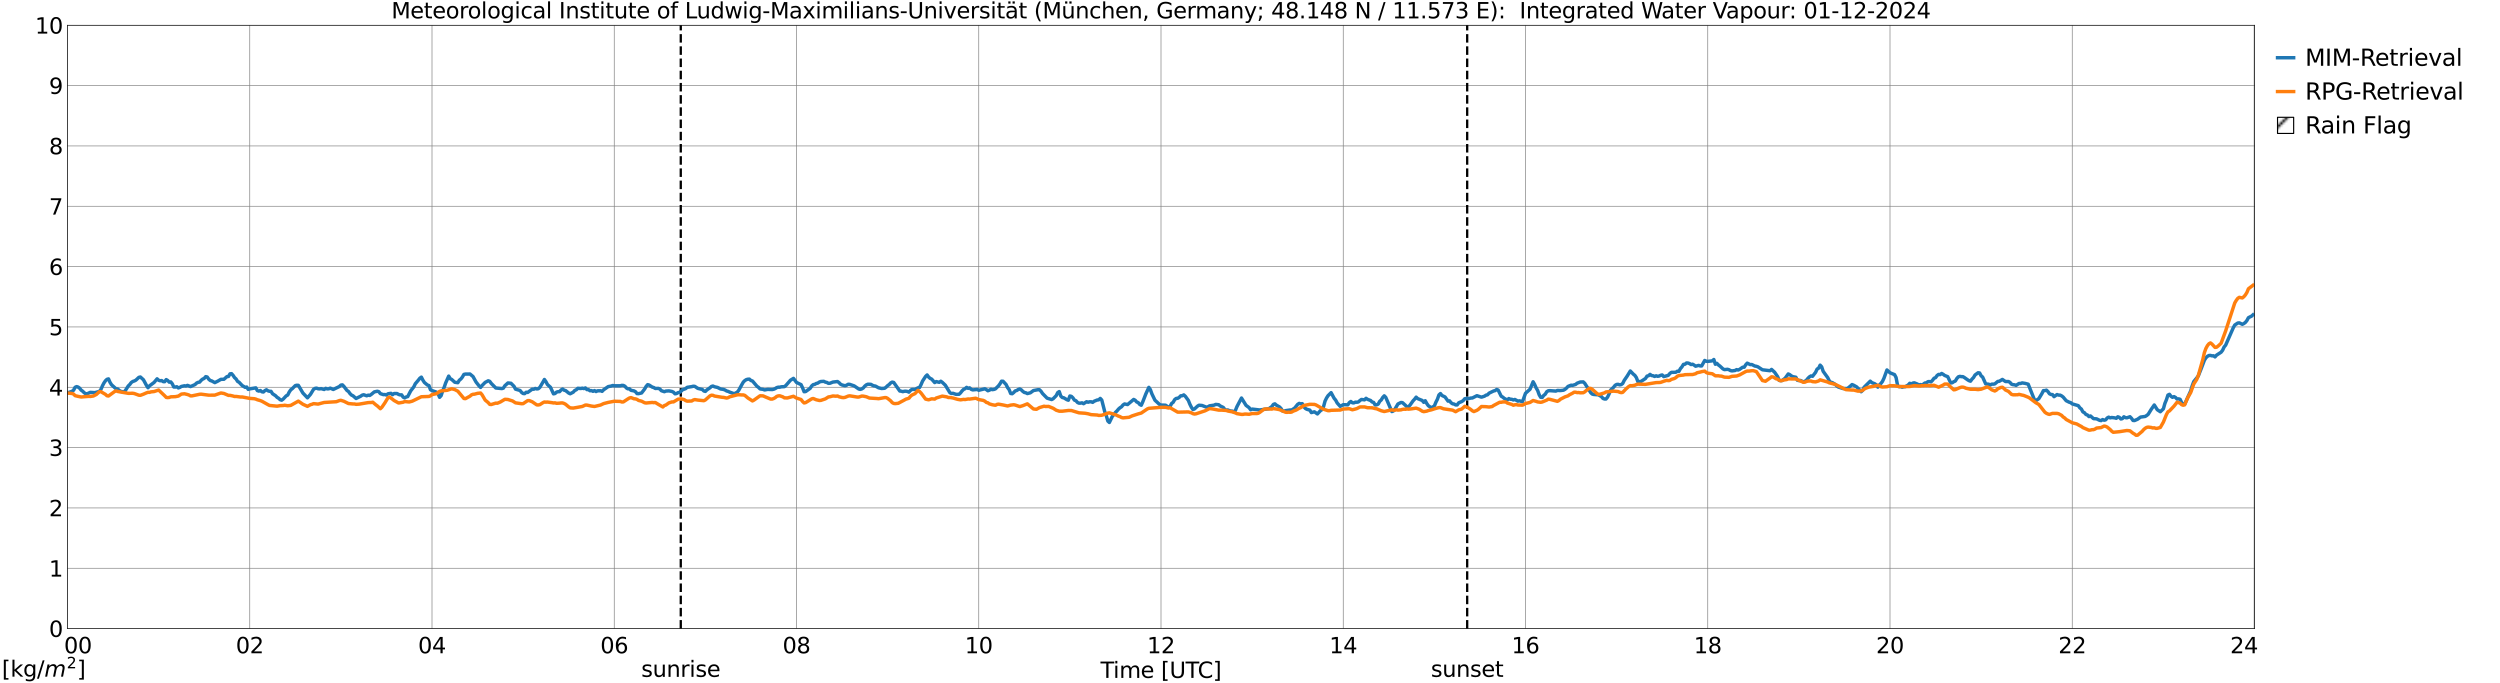 <?xml version="1.0" encoding="utf-8" standalone="no"?>
<!DOCTYPE svg PUBLIC "-//W3C//DTD SVG 1.1//EN"
  "http://www.w3.org/Graphics/SVG/1.1/DTD/svg11.dtd">
<svg xmlns:xlink="http://www.w3.org/1999/xlink" width="1085.4pt" height="296.64pt" viewBox="0 0 1085.4 296.64" xmlns="http://www.w3.org/2000/svg" version="1.1">
 <defs>
  <style type="text/css">*{stroke-linejoin: round; stroke-linecap: butt}</style>
 </defs>
 <g id="figure_1">
  <g id="patch_1">
   <path d="M 0 296.64 
L 1085.4 296.64 
L 1085.4 0 
L 0 0 
z
" style="fill: #ffffff"/>
  </g>
  <g id="axes_1">
   <g id="patch_2">
    <path d="M 29.306 272.909 
L 978.814 272.909 
L 978.814 10.976 
L 29.306 10.976 
z
" style="fill: #ffffff"/>
   </g>
   <g id="patch_3">
    <path d="M 978.814 272.909 
L 978.814 272.909 
L 978.814 10.976 
L 978.814 10.976 
z
" clip-path="url(#p5dd78c72e3)" style="fill: #d3d3d3; stroke: #d3d3d3; stroke-linejoin: miter"/>
   </g>
   <g id="matplotlib.axis_1">
    <g id="xtick_1">
     <g id="line2d_1">
      <path d="M 29.306 272.909 
L 29.306 10.976 
" clip-path="url(#p5dd78c72e3)" style="fill: none; stroke: #808080; stroke-width: 0.3; stroke-linecap: square"/>
     </g>
     <g id="line2d_2"/>
     <g id="text_1">
      <!--    00 -->
      <g transform="translate(18.733 283.627) scale(0.095 -0.095)">
       <defs>
        <path id="DejaVuSans-20" transform="scale(0.016)"/>
        <path id="DejaVuSans-30" d="M 2034 4250 
Q 1547 4250 1301 3770 
Q 1056 3291 1056 2328 
Q 1056 1369 1301 889 
Q 1547 409 2034 409 
Q 2525 409 2770 889 
Q 3016 1369 3016 2328 
Q 3016 3291 2770 3770 
Q 2525 4250 2034 4250 
z
M 2034 4750 
Q 2819 4750 3233 4129 
Q 3647 3509 3647 2328 
Q 3647 1150 3233 529 
Q 2819 -91 2034 -91 
Q 1250 -91 836 529 
Q 422 1150 422 2328 
Q 422 3509 836 4129 
Q 1250 4750 2034 4750 
z
" transform="scale(0.016)"/>
       </defs>
       <use xlink:href="#DejaVuSans-20"/>
       <use xlink:href="#DejaVuSans-20" transform="translate(31.787 0)"/>
       <use xlink:href="#DejaVuSans-20" transform="translate(63.574 0)"/>
       <use xlink:href="#DejaVuSans-30" transform="translate(95.361 0)"/>
       <use xlink:href="#DejaVuSans-30" transform="translate(158.984 0)"/>
      </g>
     </g>
    </g>
    <g id="xtick_2">
     <g id="line2d_3">
      <path d="M 108.431 272.909 
L 108.431 10.976 
" clip-path="url(#p5dd78c72e3)" style="fill: none; stroke: #808080; stroke-width: 0.3; stroke-linecap: square"/>
     </g>
     <g id="line2d_4"/>
     <g id="text_2">
      <!-- 02 -->
      <g transform="translate(102.387 283.627) scale(0.095 -0.095)">
       <defs>
        <path id="DejaVuSans-32" d="M 1228 531 
L 3431 531 
L 3431 0 
L 469 0 
L 469 531 
Q 828 903 1448 1529 
Q 2069 2156 2228 2338 
Q 2531 2678 2651 2914 
Q 2772 3150 2772 3378 
Q 2772 3750 2511 3984 
Q 2250 4219 1831 4219 
Q 1534 4219 1204 4116 
Q 875 4013 500 3803 
L 500 4441 
Q 881 4594 1212 4672 
Q 1544 4750 1819 4750 
Q 2544 4750 2975 4387 
Q 3406 4025 3406 3419 
Q 3406 3131 3298 2873 
Q 3191 2616 2906 2266 
Q 2828 2175 2409 1742 
Q 1991 1309 1228 531 
z
" transform="scale(0.016)"/>
       </defs>
       <use xlink:href="#DejaVuSans-30"/>
       <use xlink:href="#DejaVuSans-32" transform="translate(63.623 0)"/>
      </g>
     </g>
    </g>
    <g id="xtick_3">
     <g id="line2d_5">
      <path d="M 187.557 272.909 
L 187.557 10.976 
" clip-path="url(#p5dd78c72e3)" style="fill: none; stroke: #808080; stroke-width: 0.3; stroke-linecap: square"/>
     </g>
     <g id="line2d_6"/>
     <g id="text_3">
      <!-- 04 -->
      <g transform="translate(181.513 283.627) scale(0.095 -0.095)">
       <defs>
        <path id="DejaVuSans-34" d="M 2419 4116 
L 825 1625 
L 2419 1625 
L 2419 4116 
z
M 2253 4666 
L 3047 4666 
L 3047 1625 
L 3713 1625 
L 3713 1100 
L 3047 1100 
L 3047 0 
L 2419 0 
L 2419 1100 
L 313 1100 
L 313 1709 
L 2253 4666 
z
" transform="scale(0.016)"/>
       </defs>
       <use xlink:href="#DejaVuSans-30"/>
       <use xlink:href="#DejaVuSans-34" transform="translate(63.623 0)"/>
      </g>
     </g>
    </g>
    <g id="xtick_4">
     <g id="line2d_7">
      <path d="M 266.683 272.909 
L 266.683 10.976 
" clip-path="url(#p5dd78c72e3)" style="fill: none; stroke: #808080; stroke-width: 0.3; stroke-linecap: square"/>
     </g>
     <g id="line2d_8"/>
     <g id="text_4">
      <!-- 06 -->
      <g transform="translate(260.638 283.627) scale(0.095 -0.095)">
       <defs>
        <path id="DejaVuSans-36" d="M 2113 2584 
Q 1688 2584 1439 2293 
Q 1191 2003 1191 1497 
Q 1191 994 1439 701 
Q 1688 409 2113 409 
Q 2538 409 2786 701 
Q 3034 994 3034 1497 
Q 3034 2003 2786 2293 
Q 2538 2584 2113 2584 
z
M 3366 4563 
L 3366 3988 
Q 3128 4100 2886 4159 
Q 2644 4219 2406 4219 
Q 1781 4219 1451 3797 
Q 1122 3375 1075 2522 
Q 1259 2794 1537 2939 
Q 1816 3084 2150 3084 
Q 2853 3084 3261 2657 
Q 3669 2231 3669 1497 
Q 3669 778 3244 343 
Q 2819 -91 2113 -91 
Q 1303 -91 875 529 
Q 447 1150 447 2328 
Q 447 3434 972 4092 
Q 1497 4750 2381 4750 
Q 2619 4750 2861 4703 
Q 3103 4656 3366 4563 
z
" transform="scale(0.016)"/>
       </defs>
       <use xlink:href="#DejaVuSans-30"/>
       <use xlink:href="#DejaVuSans-36" transform="translate(63.623 0)"/>
      </g>
     </g>
    </g>
    <g id="xtick_5">
     <g id="line2d_9">
      <path d="M 345.808 272.909 
L 345.808 10.976 
" clip-path="url(#p5dd78c72e3)" style="fill: none; stroke: #808080; stroke-width: 0.3; stroke-linecap: square"/>
     </g>
     <g id="line2d_10"/>
     <g id="text_5">
      <!-- 08 -->
      <g transform="translate(339.764 283.627) scale(0.095 -0.095)">
       <defs>
        <path id="DejaVuSans-38" d="M 2034 2216 
Q 1584 2216 1326 1975 
Q 1069 1734 1069 1313 
Q 1069 891 1326 650 
Q 1584 409 2034 409 
Q 2484 409 2743 651 
Q 3003 894 3003 1313 
Q 3003 1734 2745 1975 
Q 2488 2216 2034 2216 
z
M 1403 2484 
Q 997 2584 770 2862 
Q 544 3141 544 3541 
Q 544 4100 942 4425 
Q 1341 4750 2034 4750 
Q 2731 4750 3128 4425 
Q 3525 4100 3525 3541 
Q 3525 3141 3298 2862 
Q 3072 2584 2669 2484 
Q 3125 2378 3379 2068 
Q 3634 1759 3634 1313 
Q 3634 634 3220 271 
Q 2806 -91 2034 -91 
Q 1263 -91 848 271 
Q 434 634 434 1313 
Q 434 1759 690 2068 
Q 947 2378 1403 2484 
z
M 1172 3481 
Q 1172 3119 1398 2916 
Q 1625 2713 2034 2713 
Q 2441 2713 2670 2916 
Q 2900 3119 2900 3481 
Q 2900 3844 2670 4047 
Q 2441 4250 2034 4250 
Q 1625 4250 1398 4047 
Q 1172 3844 1172 3481 
z
" transform="scale(0.016)"/>
       </defs>
       <use xlink:href="#DejaVuSans-30"/>
       <use xlink:href="#DejaVuSans-38" transform="translate(63.623 0)"/>
      </g>
     </g>
    </g>
    <g id="xtick_6">
     <g id="line2d_11">
      <path d="M 424.934 272.909 
L 424.934 10.976 
" clip-path="url(#p5dd78c72e3)" style="fill: none; stroke: #808080; stroke-width: 0.3; stroke-linecap: square"/>
     </g>
     <g id="line2d_12"/>
     <g id="text_6">
      <!-- 10 -->
      <g transform="translate(418.89 283.627) scale(0.095 -0.095)">
       <defs>
        <path id="DejaVuSans-31" d="M 794 531 
L 1825 531 
L 1825 4091 
L 703 3866 
L 703 4441 
L 1819 4666 
L 2450 4666 
L 2450 531 
L 3481 531 
L 3481 0 
L 794 0 
L 794 531 
z
" transform="scale(0.016)"/>
       </defs>
       <use xlink:href="#DejaVuSans-31"/>
       <use xlink:href="#DejaVuSans-30" transform="translate(63.623 0)"/>
      </g>
     </g>
    </g>
    <g id="xtick_7">
     <g id="line2d_13">
      <path d="M 504.06 272.909 
L 504.06 10.976 
" clip-path="url(#p5dd78c72e3)" style="fill: none; stroke: #808080; stroke-width: 0.3; stroke-linecap: square"/>
     </g>
     <g id="line2d_14"/>
     <g id="text_7">
      <!-- 12 -->
      <g transform="translate(498.015 283.627) scale(0.095 -0.095)">
       <use xlink:href="#DejaVuSans-31"/>
       <use xlink:href="#DejaVuSans-32" transform="translate(63.623 0)"/>
      </g>
     </g>
    </g>
    <g id="xtick_8">
     <g id="line2d_15">
      <path d="M 583.185 272.909 
L 583.185 10.976 
" clip-path="url(#p5dd78c72e3)" style="fill: none; stroke: #808080; stroke-width: 0.3; stroke-linecap: square"/>
     </g>
     <g id="line2d_16"/>
     <g id="text_8">
      <!-- 14 -->
      <g transform="translate(577.141 283.627) scale(0.095 -0.095)">
       <use xlink:href="#DejaVuSans-31"/>
       <use xlink:href="#DejaVuSans-34" transform="translate(63.623 0)"/>
      </g>
     </g>
    </g>
    <g id="xtick_9">
     <g id="line2d_17">
      <path d="M 662.311 272.909 
L 662.311 10.976 
" clip-path="url(#p5dd78c72e3)" style="fill: none; stroke: #808080; stroke-width: 0.3; stroke-linecap: square"/>
     </g>
     <g id="line2d_18"/>
     <g id="text_9">
      <!-- 16 -->
      <g transform="translate(656.267 283.627) scale(0.095 -0.095)">
       <use xlink:href="#DejaVuSans-31"/>
       <use xlink:href="#DejaVuSans-36" transform="translate(63.623 0)"/>
      </g>
     </g>
    </g>
    <g id="xtick_10">
     <g id="line2d_19">
      <path d="M 741.437 272.909 
L 741.437 10.976 
" clip-path="url(#p5dd78c72e3)" style="fill: none; stroke: #808080; stroke-width: 0.3; stroke-linecap: square"/>
     </g>
     <g id="line2d_20"/>
     <g id="text_10">
      <!-- 18 -->
      <g transform="translate(735.392 283.627) scale(0.095 -0.095)">
       <use xlink:href="#DejaVuSans-31"/>
       <use xlink:href="#DejaVuSans-38" transform="translate(63.623 0)"/>
      </g>
     </g>
    </g>
    <g id="xtick_11">
     <g id="line2d_21">
      <path d="M 820.562 272.909 
L 820.562 10.976 
" clip-path="url(#p5dd78c72e3)" style="fill: none; stroke: #808080; stroke-width: 0.3; stroke-linecap: square"/>
     </g>
     <g id="line2d_22"/>
     <g id="text_11">
      <!-- 20 -->
      <g transform="translate(814.518 283.627) scale(0.095 -0.095)">
       <use xlink:href="#DejaVuSans-32"/>
       <use xlink:href="#DejaVuSans-30" transform="translate(63.623 0)"/>
      </g>
     </g>
    </g>
    <g id="xtick_12">
     <g id="line2d_23">
      <path d="M 899.688 272.909 
L 899.688 10.976 
" clip-path="url(#p5dd78c72e3)" style="fill: none; stroke: #808080; stroke-width: 0.3; stroke-linecap: square"/>
     </g>
     <g id="line2d_24"/>
     <g id="text_12">
      <!-- 22 -->
      <g transform="translate(893.644 283.627) scale(0.095 -0.095)">
       <use xlink:href="#DejaVuSans-32"/>
       <use xlink:href="#DejaVuSans-32" transform="translate(63.623 0)"/>
      </g>
     </g>
    </g>
    <g id="xtick_13">
     <g id="line2d_25">
      <path d="M 978.814 272.909 
L 978.814 10.976 
" clip-path="url(#p5dd78c72e3)" style="fill: none; stroke: #808080; stroke-width: 0.3; stroke-linecap: square"/>
     </g>
     <g id="line2d_26"/>
     <g id="text_13">
      <!-- 24    -->
      <g transform="translate(968.241 283.627) scale(0.095 -0.095)">
       <use xlink:href="#DejaVuSans-32"/>
       <use xlink:href="#DejaVuSans-34" transform="translate(63.623 0)"/>
       <use xlink:href="#DejaVuSans-20" transform="translate(127.246 0)"/>
       <use xlink:href="#DejaVuSans-20" transform="translate(159.033 0)"/>
       <use xlink:href="#DejaVuSans-20" transform="translate(190.82 0)"/>
      </g>
     </g>
    </g>
    <g id="text_14">
     <!-- Time [UTC] -->
     <g transform="translate(477.806 294.322) scale(0.095 -0.095)">
      <defs>
       <path id="DejaVuSans-54" d="M -19 4666 
L 3928 4666 
L 3928 4134 
L 2272 4134 
L 2272 0 
L 1638 0 
L 1638 4134 
L -19 4134 
L -19 4666 
z
" transform="scale(0.016)"/>
       <path id="DejaVuSans-69" d="M 603 3500 
L 1178 3500 
L 1178 0 
L 603 0 
L 603 3500 
z
M 603 4863 
L 1178 4863 
L 1178 4134 
L 603 4134 
L 603 4863 
z
" transform="scale(0.016)"/>
       <path id="DejaVuSans-6d" d="M 3328 2828 
Q 3544 3216 3844 3400 
Q 4144 3584 4550 3584 
Q 5097 3584 5394 3201 
Q 5691 2819 5691 2113 
L 5691 0 
L 5113 0 
L 5113 2094 
Q 5113 2597 4934 2840 
Q 4756 3084 4391 3084 
Q 3944 3084 3684 2787 
Q 3425 2491 3425 1978 
L 3425 0 
L 2847 0 
L 2847 2094 
Q 2847 2600 2669 2842 
Q 2491 3084 2119 3084 
Q 1678 3084 1418 2786 
Q 1159 2488 1159 1978 
L 1159 0 
L 581 0 
L 581 3500 
L 1159 3500 
L 1159 2956 
Q 1356 3278 1631 3431 
Q 1906 3584 2284 3584 
Q 2666 3584 2933 3390 
Q 3200 3197 3328 2828 
z
" transform="scale(0.016)"/>
       <path id="DejaVuSans-65" d="M 3597 1894 
L 3597 1613 
L 953 1613 
Q 991 1019 1311 708 
Q 1631 397 2203 397 
Q 2534 397 2845 478 
Q 3156 559 3463 722 
L 3463 178 
Q 3153 47 2828 -22 
Q 2503 -91 2169 -91 
Q 1331 -91 842 396 
Q 353 884 353 1716 
Q 353 2575 817 3079 
Q 1281 3584 2069 3584 
Q 2775 3584 3186 3129 
Q 3597 2675 3597 1894 
z
M 3022 2063 
Q 3016 2534 2758 2815 
Q 2500 3097 2075 3097 
Q 1594 3097 1305 2825 
Q 1016 2553 972 2059 
L 3022 2063 
z
" transform="scale(0.016)"/>
       <path id="DejaVuSans-5b" d="M 550 4863 
L 1875 4863 
L 1875 4416 
L 1125 4416 
L 1125 -397 
L 1875 -397 
L 1875 -844 
L 550 -844 
L 550 4863 
z
" transform="scale(0.016)"/>
       <path id="DejaVuSans-55" d="M 556 4666 
L 1191 4666 
L 1191 1831 
Q 1191 1081 1462 751 
Q 1734 422 2344 422 
Q 2950 422 3222 751 
Q 3494 1081 3494 1831 
L 3494 4666 
L 4128 4666 
L 4128 1753 
Q 4128 841 3676 375 
Q 3225 -91 2344 -91 
Q 1459 -91 1007 375 
Q 556 841 556 1753 
L 556 4666 
z
" transform="scale(0.016)"/>
       <path id="DejaVuSans-43" d="M 4122 4306 
L 4122 3641 
Q 3803 3938 3442 4084 
Q 3081 4231 2675 4231 
Q 1875 4231 1450 3742 
Q 1025 3253 1025 2328 
Q 1025 1406 1450 917 
Q 1875 428 2675 428 
Q 3081 428 3442 575 
Q 3803 722 4122 1019 
L 4122 359 
Q 3791 134 3420 21 
Q 3050 -91 2638 -91 
Q 1578 -91 968 557 
Q 359 1206 359 2328 
Q 359 3453 968 4101 
Q 1578 4750 2638 4750 
Q 3056 4750 3426 4639 
Q 3797 4528 4122 4306 
z
" transform="scale(0.016)"/>
       <path id="DejaVuSans-5d" d="M 1947 4863 
L 1947 -844 
L 622 -844 
L 622 -397 
L 1369 -397 
L 1369 4416 
L 622 4416 
L 622 4863 
L 1947 4863 
z
" transform="scale(0.016)"/>
      </defs>
      <use xlink:href="#DejaVuSans-54"/>
      <use xlink:href="#DejaVuSans-69" transform="translate(57.959 0)"/>
      <use xlink:href="#DejaVuSans-6d" transform="translate(85.742 0)"/>
      <use xlink:href="#DejaVuSans-65" transform="translate(183.154 0)"/>
      <use xlink:href="#DejaVuSans-20" transform="translate(244.678 0)"/>
      <use xlink:href="#DejaVuSans-5b" transform="translate(276.465 0)"/>
      <use xlink:href="#DejaVuSans-55" transform="translate(315.479 0)"/>
      <use xlink:href="#DejaVuSans-54" transform="translate(388.672 0)"/>
      <use xlink:href="#DejaVuSans-43" transform="translate(443.881 0)"/>
      <use xlink:href="#DejaVuSans-5d" transform="translate(513.705 0)"/>
     </g>
    </g>
   </g>
   <g id="matplotlib.axis_2">
    <g id="ytick_1">
     <g id="line2d_27">
      <path d="M 29.306 272.909 
L 978.814 272.909 
" clip-path="url(#p5dd78c72e3)" style="fill: none; stroke: #808080; stroke-width: 0.3; stroke-linecap: square"/>
     </g>
     <g id="line2d_28"/>
     <g id="text_15">
      <!-- 0 -->
      <g transform="translate(21.261 276.518) scale(0.095 -0.095)">
       <use xlink:href="#DejaVuSans-30"/>
      </g>
     </g>
    </g>
    <g id="ytick_2">
     <g id="line2d_29">
      <path d="M 29.306 246.715 
L 978.814 246.715 
" clip-path="url(#p5dd78c72e3)" style="fill: none; stroke: #808080; stroke-width: 0.3; stroke-linecap: square"/>
     </g>
     <g id="line2d_30"/>
     <g id="text_16">
      <!-- 1 -->
      <g transform="translate(21.261 250.325) scale(0.095 -0.095)">
       <use xlink:href="#DejaVuSans-31"/>
      </g>
     </g>
    </g>
    <g id="ytick_3">
     <g id="line2d_31">
      <path d="M 29.306 220.522 
L 978.814 220.522 
" clip-path="url(#p5dd78c72e3)" style="fill: none; stroke: #808080; stroke-width: 0.3; stroke-linecap: square"/>
     </g>
     <g id="line2d_32"/>
     <g id="text_17">
      <!-- 2 -->
      <g transform="translate(21.261 224.131) scale(0.095 -0.095)">
       <use xlink:href="#DejaVuSans-32"/>
      </g>
     </g>
    </g>
    <g id="ytick_4">
     <g id="line2d_33">
      <path d="M 29.306 194.329 
L 978.814 194.329 
" clip-path="url(#p5dd78c72e3)" style="fill: none; stroke: #808080; stroke-width: 0.3; stroke-linecap: square"/>
     </g>
     <g id="line2d_34"/>
     <g id="text_18">
      <!-- 3 -->
      <g transform="translate(21.261 197.938) scale(0.095 -0.095)">
       <defs>
        <path id="DejaVuSans-33" d="M 2597 2516 
Q 3050 2419 3304 2112 
Q 3559 1806 3559 1356 
Q 3559 666 3084 287 
Q 2609 -91 1734 -91 
Q 1441 -91 1130 -33 
Q 819 25 488 141 
L 488 750 
Q 750 597 1062 519 
Q 1375 441 1716 441 
Q 2309 441 2620 675 
Q 2931 909 2931 1356 
Q 2931 1769 2642 2001 
Q 2353 2234 1838 2234 
L 1294 2234 
L 1294 2753 
L 1863 2753 
Q 2328 2753 2575 2939 
Q 2822 3125 2822 3475 
Q 2822 3834 2567 4026 
Q 2313 4219 1838 4219 
Q 1578 4219 1281 4162 
Q 984 4106 628 3988 
L 628 4550 
Q 988 4650 1302 4700 
Q 1616 4750 1894 4750 
Q 2613 4750 3031 4423 
Q 3450 4097 3450 3541 
Q 3450 3153 3228 2886 
Q 3006 2619 2597 2516 
z
" transform="scale(0.016)"/>
       </defs>
       <use xlink:href="#DejaVuSans-33"/>
      </g>
     </g>
    </g>
    <g id="ytick_5">
     <g id="line2d_35">
      <path d="M 29.306 168.136 
L 978.814 168.136 
" clip-path="url(#p5dd78c72e3)" style="fill: none; stroke: #808080; stroke-width: 0.3; stroke-linecap: square"/>
     </g>
     <g id="line2d_36"/>
     <g id="text_19">
      <!-- 4 -->
      <g transform="translate(21.261 171.745) scale(0.095 -0.095)">
       <use xlink:href="#DejaVuSans-34"/>
      </g>
     </g>
    </g>
    <g id="ytick_6">
     <g id="line2d_37">
      <path d="M 29.306 141.942 
L 978.814 141.942 
" clip-path="url(#p5dd78c72e3)" style="fill: none; stroke: #808080; stroke-width: 0.3; stroke-linecap: square"/>
     </g>
     <g id="line2d_38"/>
     <g id="text_20">
      <!-- 5 -->
      <g transform="translate(21.261 145.551) scale(0.095 -0.095)">
       <defs>
        <path id="DejaVuSans-35" d="M 691 4666 
L 3169 4666 
L 3169 4134 
L 1269 4134 
L 1269 2991 
Q 1406 3038 1543 3061 
Q 1681 3084 1819 3084 
Q 2600 3084 3056 2656 
Q 3513 2228 3513 1497 
Q 3513 744 3044 326 
Q 2575 -91 1722 -91 
Q 1428 -91 1123 -41 
Q 819 9 494 109 
L 494 744 
Q 775 591 1075 516 
Q 1375 441 1709 441 
Q 2250 441 2565 725 
Q 2881 1009 2881 1497 
Q 2881 1984 2565 2268 
Q 2250 2553 1709 2553 
Q 1456 2553 1204 2497 
Q 953 2441 691 2322 
L 691 4666 
z
" transform="scale(0.016)"/>
       </defs>
       <use xlink:href="#DejaVuSans-35"/>
      </g>
     </g>
    </g>
    <g id="ytick_7">
     <g id="line2d_39">
      <path d="M 29.306 115.749 
L 978.814 115.749 
" clip-path="url(#p5dd78c72e3)" style="fill: none; stroke: #808080; stroke-width: 0.3; stroke-linecap: square"/>
     </g>
     <g id="line2d_40"/>
     <g id="text_21">
      <!-- 6 -->
      <g transform="translate(21.261 119.358) scale(0.095 -0.095)">
       <use xlink:href="#DejaVuSans-36"/>
      </g>
     </g>
    </g>
    <g id="ytick_8">
     <g id="line2d_41">
      <path d="M 29.306 89.556 
L 978.814 89.556 
" clip-path="url(#p5dd78c72e3)" style="fill: none; stroke: #808080; stroke-width: 0.3; stroke-linecap: square"/>
     </g>
     <g id="line2d_42"/>
     <g id="text_22">
      <!-- 7 -->
      <g transform="translate(21.261 93.165) scale(0.095 -0.095)">
       <defs>
        <path id="DejaVuSans-37" d="M 525 4666 
L 3525 4666 
L 3525 4397 
L 1831 0 
L 1172 0 
L 2766 4134 
L 525 4134 
L 525 4666 
z
" transform="scale(0.016)"/>
       </defs>
       <use xlink:href="#DejaVuSans-37"/>
      </g>
     </g>
    </g>
    <g id="ytick_9">
     <g id="line2d_43">
      <path d="M 29.306 63.362 
L 978.814 63.362 
" clip-path="url(#p5dd78c72e3)" style="fill: none; stroke: #808080; stroke-width: 0.3; stroke-linecap: square"/>
     </g>
     <g id="line2d_44"/>
     <g id="text_23">
      <!-- 8 -->
      <g transform="translate(21.261 66.972) scale(0.095 -0.095)">
       <use xlink:href="#DejaVuSans-38"/>
      </g>
     </g>
    </g>
    <g id="ytick_10">
     <g id="line2d_45">
      <path d="M 29.306 37.169 
L 978.814 37.169 
" clip-path="url(#p5dd78c72e3)" style="fill: none; stroke: #808080; stroke-width: 0.3; stroke-linecap: square"/>
     </g>
     <g id="line2d_46"/>
     <g id="text_24">
      <!-- 9 -->
      <g transform="translate(21.261 40.778) scale(0.095 -0.095)">
       <defs>
        <path id="DejaVuSans-39" d="M 703 97 
L 703 672 
Q 941 559 1184 500 
Q 1428 441 1663 441 
Q 2288 441 2617 861 
Q 2947 1281 2994 2138 
Q 2813 1869 2534 1725 
Q 2256 1581 1919 1581 
Q 1219 1581 811 2004 
Q 403 2428 403 3163 
Q 403 3881 828 4315 
Q 1253 4750 1959 4750 
Q 2769 4750 3195 4129 
Q 3622 3509 3622 2328 
Q 3622 1225 3098 567 
Q 2575 -91 1691 -91 
Q 1453 -91 1209 -44 
Q 966 3 703 97 
z
M 1959 2075 
Q 2384 2075 2632 2365 
Q 2881 2656 2881 3163 
Q 2881 3666 2632 3958 
Q 2384 4250 1959 4250 
Q 1534 4250 1286 3958 
Q 1038 3666 1038 3163 
Q 1038 2656 1286 2365 
Q 1534 2075 1959 2075 
z
" transform="scale(0.016)"/>
       </defs>
       <use xlink:href="#DejaVuSans-39"/>
      </g>
     </g>
    </g>
    <g id="ytick_11">
     <g id="line2d_47">
      <path d="M 29.306 10.976 
L 978.814 10.976 
" clip-path="url(#p5dd78c72e3)" style="fill: none; stroke: #808080; stroke-width: 0.3; stroke-linecap: square"/>
     </g>
     <g id="line2d_48"/>
     <g id="text_25">
      <!-- 10 -->
      <g transform="translate(15.217 14.585) scale(0.095 -0.095)">
       <use xlink:href="#DejaVuSans-31"/>
       <use xlink:href="#DejaVuSans-30" transform="translate(63.623 0)"/>
      </g>
     </g>
    </g>
   </g>
   <g id="line2d_49">
    <path d="M 295.564 272.909 
L 295.564 10.976 
" clip-path="url(#p5dd78c72e3)" style="fill: none; stroke-dasharray: 3.7,1.6; stroke-dashoffset: 0; stroke: #000000"/>
   </g>
   <g id="line2d_50">
    <path d="M 636.991 272.909 
L 636.991 10.976 
" clip-path="url(#p5dd78c72e3)" style="fill: none; stroke-dasharray: 3.7,1.6; stroke-dashoffset: 0; stroke: #000000"/>
   </g>
   <g id="line2d_51">
    <path d="M 29.306 170.579 
L 31.284 169.887 
L 31.943 169.403 
L 32.603 168.145 
L 33.262 167.856 
L 33.921 168.055 
L 34.581 168.543 
L 35.24 169.386 
L 35.9 169.854 
L 36.559 170.509 
L 37.218 170.95 
L 37.878 170.952 
L 39.197 170.34 
L 41.175 170.468 
L 43.153 169.935 
L 43.812 169.083 
L 44.472 167.525 
L 45.131 166.265 
L 45.79 165.312 
L 46.45 164.684 
L 47.109 164.503 
L 47.768 166.004 
L 48.428 167.046 
L 50.406 168.848 
L 51.065 168.849 
L 51.725 169.48 
L 52.384 169.891 
L 53.703 170.21 
L 54.362 169.648 
L 55.681 167.582 
L 56.34 166.937 
L 57 166.064 
L 57.659 165.615 
L 58.319 165.399 
L 58.978 165.063 
L 60.297 163.829 
L 60.956 163.68 
L 62.275 164.885 
L 63.594 167.33 
L 64.253 168.332 
L 64.912 167.523 
L 66.89 166.044 
L 68.209 164.469 
L 68.869 165.099 
L 69.528 165.307 
L 70.187 165.227 
L 70.847 165.696 
L 71.506 165.708 
L 72.166 164.812 
L 72.825 165.209 
L 73.484 165.923 
L 74.144 165.813 
L 74.803 166.639 
L 75.462 168.016 
L 76.122 168.04 
L 76.781 167.911 
L 77.441 168.422 
L 78.1 168.179 
L 78.759 167.779 
L 80.078 167.493 
L 80.737 167.602 
L 81.397 167.312 
L 82.716 167.836 
L 84.034 167.254 
L 84.694 166.945 
L 85.353 166.315 
L 86.013 165.998 
L 86.672 165.889 
L 87.331 165.114 
L 87.991 164.586 
L 88.65 164.29 
L 89.309 163.525 
L 89.969 163.681 
L 90.628 164.631 
L 91.288 165.192 
L 91.947 165.399 
L 93.266 166.116 
L 94.584 165.46 
L 95.903 164.69 
L 97.222 164.666 
L 98.541 163.499 
L 99.2 163.448 
L 99.86 162.309 
L 100.519 162.224 
L 101.178 162.95 
L 101.838 163.937 
L 102.497 164.546 
L 103.156 165.593 
L 103.816 165.976 
L 105.135 167.375 
L 106.453 168.176 
L 107.113 168.031 
L 107.772 169.05 
L 108.431 168.828 
L 111.069 168.403 
L 111.728 169.576 
L 112.388 169.802 
L 113.047 169.558 
L 113.707 170.104 
L 114.366 170.187 
L 115.025 169.578 
L 115.685 169.232 
L 116.344 169.676 
L 117.003 169.881 
L 117.663 169.895 
L 118.322 170.94 
L 119.641 171.814 
L 120.3 172.507 
L 120.96 172.9 
L 121.619 173.527 
L 122.278 173.748 
L 122.938 173.273 
L 124.257 171.873 
L 124.916 171.512 
L 125.575 170.2 
L 126.235 169.236 
L 126.894 168.739 
L 128.213 167.406 
L 128.872 167.258 
L 129.532 167.304 
L 131.51 170.637 
L 133.488 172.72 
L 134.807 171.196 
L 136.125 169.027 
L 136.785 168.624 
L 137.444 168.52 
L 138.104 168.789 
L 138.763 168.833 
L 139.422 168.732 
L 140.741 169.097 
L 141.4 168.612 
L 142.06 168.843 
L 142.719 168.807 
L 143.379 168.52 
L 144.697 169.087 
L 147.335 167.815 
L 147.994 167.19 
L 148.654 167.091 
L 149.313 167.759 
L 150.632 169.508 
L 151.291 169.961 
L 151.951 170.878 
L 152.61 171.527 
L 153.269 171.846 
L 154.588 172.999 
L 156.566 172.031 
L 157.226 171.579 
L 157.885 171.38 
L 159.204 171.834 
L 159.863 171.56 
L 160.523 171.683 
L 161.182 171.246 
L 162.501 170.148 
L 163.819 169.859 
L 164.479 170.059 
L 165.138 170.892 
L 166.457 171.34 
L 167.116 171.285 
L 167.776 171.513 
L 168.435 170.962 
L 169.754 170.768 
L 170.413 171.354 
L 171.073 170.85 
L 172.391 170.862 
L 173.051 171.246 
L 173.71 171.454 
L 174.37 171.428 
L 175.029 172.417 
L 175.688 172.746 
L 176.348 172.349 
L 177.007 172.192 
L 178.326 169.677 
L 179.645 167.982 
L 180.304 166.61 
L 181.623 165.061 
L 182.282 164.207 
L 182.941 163.741 
L 183.601 165.047 
L 184.26 166.067 
L 185.579 167.167 
L 186.238 167.401 
L 186.898 169.212 
L 187.557 169.564 
L 189.535 170.269 
L 190.195 170.961 
L 190.854 172.499 
L 191.513 171.78 
L 192.173 169.763 
L 192.832 168.179 
L 193.492 166.258 
L 194.81 163.293 
L 195.47 164.411 
L 196.129 164.751 
L 197.448 165.963 
L 198.767 166.152 
L 199.426 165.067 
L 200.085 164.54 
L 200.745 163.715 
L 201.404 162.555 
L 202.063 162.409 
L 203.382 162.397 
L 204.042 162.381 
L 205.36 163.476 
L 206.679 165.863 
L 207.998 167.541 
L 208.657 168.195 
L 209.317 167.351 
L 210.635 166.028 
L 211.954 165.331 
L 212.614 165.555 
L 213.273 166.452 
L 215.251 168.457 
L 217.889 168.707 
L 218.548 168.504 
L 219.207 167.452 
L 220.526 166.268 
L 221.845 166.401 
L 223.164 167.723 
L 223.823 168.955 
L 225.801 169.533 
L 226.461 170.369 
L 227.12 170.85 
L 227.779 170.897 
L 228.439 170.302 
L 229.098 170.383 
L 231.076 168.958 
L 231.736 169.001 
L 232.395 168.659 
L 233.054 168.867 
L 233.714 168.773 
L 234.373 168.179 
L 235.692 165.955 
L 236.351 164.759 
L 237.011 165.683 
L 237.67 166.935 
L 238.989 168.133 
L 240.308 170.99 
L 240.967 170.85 
L 241.626 170.244 
L 242.286 170.057 
L 242.945 170.04 
L 243.604 169.307 
L 244.264 168.901 
L 244.923 169.408 
L 245.583 169.58 
L 246.901 170.647 
L 247.561 170.959 
L 248.88 170.257 
L 249.539 169.52 
L 250.198 169.228 
L 250.858 168.585 
L 252.176 168.675 
L 252.836 168.529 
L 253.495 168.714 
L 254.155 168.431 
L 254.814 169.148 
L 255.473 169.133 
L 256.133 169.641 
L 256.792 169.582 
L 257.451 169.888 
L 258.111 169.574 
L 258.77 169.993 
L 259.43 169.686 
L 260.748 169.651 
L 261.408 169.905 
L 262.067 169.229 
L 264.045 167.856 
L 265.364 167.604 
L 266.023 167.363 
L 266.683 167.508 
L 269.32 167.503 
L 269.98 167.306 
L 270.639 167.342 
L 271.298 167.679 
L 271.958 168.438 
L 272.617 168.834 
L 273.277 168.795 
L 273.936 169.462 
L 275.255 169.709 
L 275.914 170.08 
L 276.573 170.885 
L 277.233 170.91 
L 278.552 170.607 
L 279.87 168.899 
L 280.53 167.755 
L 281.189 166.999 
L 281.849 167.187 
L 283.167 168.054 
L 283.827 168.254 
L 284.486 168.648 
L 285.805 168.637 
L 286.464 168.868 
L 287.124 169.616 
L 288.442 170.062 
L 289.102 169.788 
L 290.42 169.702 
L 291.739 169.957 
L 292.399 170.272 
L 293.058 170.97 
L 293.717 170.868 
L 294.377 170.483 
L 295.036 170.357 
L 295.696 169.861 
L 296.355 169.213 
L 297.674 168.73 
L 298.333 168.17 
L 300.311 167.857 
L 300.971 167.69 
L 301.63 167.731 
L 302.949 168.612 
L 304.927 169.101 
L 305.586 169.745 
L 306.246 169.931 
L 306.905 169.273 
L 308.224 168.374 
L 308.883 167.775 
L 309.543 167.6 
L 310.202 167.912 
L 311.521 168.212 
L 312.839 168.874 
L 314.158 169.083 
L 314.818 169.348 
L 315.477 169.75 
L 316.136 169.929 
L 316.796 170.244 
L 318.774 170.943 
L 320.093 170.278 
L 320.752 169.412 
L 322.071 166.999 
L 322.73 165.865 
L 323.39 165.221 
L 324.049 164.807 
L 324.708 164.637 
L 325.368 164.602 
L 326.027 165.209 
L 326.686 165.409 
L 328.665 167.727 
L 329.324 168.183 
L 329.983 168.859 
L 331.302 169.043 
L 331.961 169.306 
L 333.28 169.051 
L 335.258 169.135 
L 335.918 168.987 
L 336.577 168.7 
L 337.236 168.28 
L 337.896 168.101 
L 338.555 168.111 
L 339.215 167.926 
L 340.533 167.876 
L 341.193 167.367 
L 343.171 165.085 
L 344.49 164.28 
L 345.808 166.046 
L 347.787 166.993 
L 348.446 168.389 
L 349.105 170.066 
L 349.765 170.004 
L 351.743 168.604 
L 352.402 167.571 
L 353.062 166.989 
L 353.721 166.884 
L 354.38 166.486 
L 355.04 166.337 
L 355.699 165.885 
L 356.359 165.637 
L 357.677 165.556 
L 358.337 165.906 
L 358.996 166.037 
L 359.655 166.436 
L 360.315 166.395 
L 361.634 165.878 
L 363.612 165.646 
L 364.271 166.128 
L 364.93 166.809 
L 365.59 167.142 
L 366.909 167.482 
L 367.568 167.233 
L 368.227 166.83 
L 368.887 166.863 
L 370.865 167.544 
L 372.843 168.899 
L 373.502 169.062 
L 374.162 168.842 
L 374.821 168.413 
L 375.481 167.613 
L 376.14 167.078 
L 376.799 166.807 
L 378.118 166.86 
L 378.777 167.267 
L 379.437 167.52 
L 380.096 167.623 
L 381.415 168.356 
L 382.734 168.676 
L 384.053 168.572 
L 384.712 168.1 
L 385.371 167.437 
L 386.031 166.959 
L 386.69 166.258 
L 387.349 165.898 
L 388.009 166.037 
L 390.646 169.762 
L 391.306 169.843 
L 391.965 170.046 
L 392.624 169.867 
L 393.284 169.849 
L 393.943 169.944 
L 394.603 170.252 
L 395.262 169.533 
L 395.921 169.065 
L 397.24 169.062 
L 398.559 168.378 
L 399.218 168.237 
L 399.878 166.987 
L 400.537 165.451 
L 401.856 163.428 
L 402.515 162.789 
L 403.175 163.706 
L 403.834 164.281 
L 404.493 164.586 
L 405.812 166.095 
L 406.471 165.67 
L 407.79 165.988 
L 408.45 165.518 
L 409.109 165.997 
L 410.428 167.257 
L 412.406 170.499 
L 413.065 170.833 
L 413.725 170.747 
L 415.043 171.2 
L 416.362 171.185 
L 417.022 170.571 
L 417.681 169.72 
L 418.34 169.057 
L 419 168.77 
L 419.659 168.18 
L 420.318 168.6 
L 420.978 168.394 
L 421.637 169.015 
L 422.297 169.28 
L 424.275 169.087 
L 424.934 169.44 
L 427.572 168.799 
L 428.231 169.154 
L 428.89 169.649 
L 429.55 169.406 
L 430.209 168.999 
L 430.869 169.166 
L 431.528 169.068 
L 432.187 168.825 
L 433.506 167.521 
L 434.165 166.628 
L 434.825 165.5 
L 435.484 165.525 
L 436.803 166.941 
L 437.462 168.303 
L 438.122 169.153 
L 438.781 170.822 
L 439.44 170.944 
L 440.1 170.433 
L 440.759 169.728 
L 441.419 169.541 
L 442.078 169.106 
L 442.737 168.856 
L 443.397 169.253 
L 444.056 169.905 
L 444.716 170.385 
L 445.375 170.527 
L 446.034 170.874 
L 447.353 170.532 
L 448.672 169.562 
L 450.65 169.195 
L 451.309 169.215 
L 451.969 169.871 
L 452.628 170.843 
L 454.606 172.871 
L 456.584 173.466 
L 457.244 173.115 
L 458.563 171.776 
L 459.222 170.445 
L 459.881 170.017 
L 460.541 171.949 
L 461.2 172.585 
L 461.859 172.714 
L 463.178 173.517 
L 463.838 173.755 
L 464.497 171.932 
L 465.156 172.089 
L 465.816 172.733 
L 466.475 173.726 
L 467.134 173.975 
L 467.794 174.721 
L 468.453 175.042 
L 469.113 175.025 
L 469.772 174.894 
L 470.431 175.267 
L 471.75 174.412 
L 472.409 174.646 
L 473.069 174.436 
L 473.728 174.433 
L 474.388 174.687 
L 475.047 174.2 
L 476.366 173.662 
L 477.025 173.592 
L 477.685 172.979 
L 478.344 173.686 
L 479.663 178.867 
L 480.322 180.501 
L 480.981 182.807 
L 481.641 183.419 
L 482.96 180.693 
L 483.619 179.982 
L 484.278 179.045 
L 484.938 178.418 
L 485.597 177.619 
L 486.256 177.031 
L 486.916 176.618 
L 487.575 175.822 
L 488.235 175.384 
L 489.553 175.641 
L 492.191 173.426 
L 492.85 173.772 
L 493.51 174.527 
L 494.169 174.799 
L 494.828 175.6 
L 495.488 175.941 
L 496.147 174.456 
L 497.466 171.045 
L 498.785 168.178 
L 499.444 169.172 
L 500.103 170.993 
L 501.422 173.744 
L 503.4 175.569 
L 504.06 175.861 
L 506.038 175.919 
L 507.357 176.827 
L 508.016 176.432 
L 508.675 175.165 
L 509.335 174.667 
L 509.994 173.502 
L 510.654 172.972 
L 511.313 172.925 
L 511.972 172.519 
L 512.632 171.85 
L 513.291 171.806 
L 513.95 171.45 
L 514.61 172.042 
L 515.929 173.837 
L 516.588 175.478 
L 517.247 176.805 
L 517.907 177.785 
L 518.566 177.575 
L 519.885 176.359 
L 520.544 175.93 
L 521.863 176.04 
L 523.841 176.796 
L 524.501 176.58 
L 525.16 176.191 
L 527.138 175.892 
L 527.797 175.574 
L 529.116 175.709 
L 529.776 176.259 
L 531.094 176.887 
L 531.754 177.74 
L 532.413 178.078 
L 533.073 177.976 
L 533.732 178.296 
L 534.391 178.454 
L 535.051 178.496 
L 535.71 178.888 
L 536.369 178.171 
L 537.029 176.552 
L 539.007 172.808 
L 540.985 175.995 
L 542.304 176.975 
L 542.963 177.899 
L 543.623 177.604 
L 546.919 177.991 
L 550.876 177.435 
L 552.195 176.516 
L 552.854 175.571 
L 553.513 175.337 
L 554.173 175.913 
L 555.491 176.663 
L 556.151 177.341 
L 556.81 178.425 
L 557.47 178.522 
L 558.129 178.292 
L 560.107 177.997 
L 560.766 178.035 
L 562.085 177.17 
L 563.404 175.546 
L 564.063 175.138 
L 564.723 175.336 
L 565.382 175.244 
L 566.042 176.533 
L 566.701 177.303 
L 567.36 177.682 
L 568.679 178.063 
L 569.338 179.126 
L 570.657 178.792 
L 571.976 179.71 
L 573.295 178.284 
L 573.954 177.854 
L 574.613 176.605 
L 575.273 174.161 
L 575.932 172.797 
L 576.592 171.774 
L 577.91 170.476 
L 579.229 172.927 
L 579.889 173.719 
L 580.548 174.952 
L 581.867 176.432 
L 583.185 175.699 
L 585.164 175.753 
L 585.823 174.807 
L 586.482 174.31 
L 587.142 174.88 
L 587.801 174.916 
L 588.46 174.593 
L 589.12 174.639 
L 589.779 174.495 
L 590.439 173.879 
L 591.098 173.43 
L 592.417 173.6 
L 593.076 172.937 
L 593.736 173.381 
L 595.054 173.879 
L 595.714 174.519 
L 596.373 174.714 
L 597.032 175.823 
L 597.692 175.744 
L 598.351 175.465 
L 599.011 174.252 
L 599.67 173.658 
L 600.329 172.56 
L 600.989 171.858 
L 601.648 172.529 
L 604.286 178.679 
L 604.945 178.44 
L 605.604 177.647 
L 606.923 175.399 
L 608.242 174.739 
L 608.901 174.809 
L 610.22 176.013 
L 610.879 176.666 
L 611.539 176.612 
L 612.198 175.851 
L 613.517 173.998 
L 614.176 173.3 
L 614.836 172.43 
L 615.495 173.061 
L 617.473 173.864 
L 618.133 174.676 
L 618.792 173.984 
L 619.451 175.201 
L 620.111 176.139 
L 621.429 177.046 
L 622.748 176.257 
L 623.408 174.621 
L 624.067 173.336 
L 624.726 171.47 
L 625.386 170.869 
L 626.045 171.704 
L 627.364 172.335 
L 628.683 174.158 
L 629.342 174.036 
L 630.001 174.865 
L 630.661 175.313 
L 631.32 175.424 
L 631.98 175.797 
L 632.639 175.793 
L 633.298 174.893 
L 634.617 174.342 
L 635.276 173.909 
L 635.936 173.117 
L 636.595 172.997 
L 637.914 172.989 
L 638.573 172.817 
L 639.233 172.791 
L 641.211 171.791 
L 643.189 172.432 
L 644.508 172.005 
L 645.167 171.56 
L 645.827 171.422 
L 646.486 170.706 
L 648.464 169.745 
L 649.123 169.591 
L 649.783 169.106 
L 650.442 169.353 
L 651.761 172.015 
L 652.42 172.402 
L 653.08 172.954 
L 654.399 173.66 
L 655.058 173.037 
L 655.717 173.331 
L 656.377 173.363 
L 657.036 173.654 
L 657.695 173.43 
L 659.014 174.159 
L 659.674 174.011 
L 660.992 174.42 
L 662.311 170.748 
L 664.289 168.981 
L 665.608 165.75 
L 666.267 166.911 
L 666.927 168.424 
L 667.586 169.52 
L 668.246 171.372 
L 668.905 172.492 
L 669.564 172.556 
L 670.224 171.675 
L 670.883 171.142 
L 671.542 170.065 
L 672.202 169.664 
L 672.861 169.602 
L 675.499 169.799 
L 676.158 169.507 
L 677.477 169.568 
L 678.796 169.409 
L 679.455 169.037 
L 680.114 168.483 
L 680.774 167.763 
L 682.092 167.237 
L 682.752 167.308 
L 684.071 166.906 
L 684.73 166.369 
L 686.049 165.863 
L 687.368 165.798 
L 688.027 166.413 
L 690.664 170.531 
L 691.324 171.112 
L 691.983 171.267 
L 693.961 171.409 
L 695.28 172.178 
L 695.939 172.976 
L 696.599 173.223 
L 697.258 173.228 
L 697.918 172.45 
L 698.577 171.072 
L 699.236 169.405 
L 700.555 168.136 
L 701.215 167.303 
L 701.874 166.916 
L 702.533 166.856 
L 703.193 167.09 
L 703.852 166.976 
L 704.511 166.493 
L 705.171 165.162 
L 706.49 163.236 
L 707.808 161.076 
L 709.127 162.447 
L 709.786 162.977 
L 710.446 163.946 
L 711.105 165.693 
L 712.424 165.628 
L 714.402 164.332 
L 715.062 163.302 
L 715.721 163.14 
L 716.38 162.544 
L 717.04 163.048 
L 717.699 163.135 
L 718.358 163.435 
L 719.018 163.162 
L 719.677 163.377 
L 720.337 163.265 
L 720.996 162.944 
L 721.655 162.793 
L 722.315 163.503 
L 724.293 162.973 
L 724.952 162.198 
L 725.612 161.666 
L 727.59 161.622 
L 728.249 161.154 
L 728.909 161.24 
L 729.568 160.042 
L 730.227 159.275 
L 730.887 158.196 
L 731.546 158.144 
L 732.205 157.59 
L 732.865 157.619 
L 733.524 157.851 
L 734.184 158.268 
L 734.843 158.13 
L 735.502 158.498 
L 736.162 158.999 
L 737.48 158.636 
L 738.14 158.872 
L 738.799 158.867 
L 740.118 156.503 
L 740.777 156.839 
L 741.437 156.901 
L 743.415 156.673 
L 744.074 156.087 
L 744.734 158.137 
L 745.393 157.76 
L 746.052 158.437 
L 746.712 158.925 
L 748.031 160.151 
L 748.69 160.482 
L 750.009 160.331 
L 750.668 160.524 
L 751.327 160.902 
L 751.987 161.031 
L 753.306 160.857 
L 753.965 160.48 
L 754.624 160.653 
L 755.284 160.351 
L 756.602 159.43 
L 757.262 159.431 
L 757.921 158.386 
L 758.581 157.668 
L 759.899 158.304 
L 760.559 158.258 
L 761.878 158.92 
L 762.537 159.03 
L 763.196 159.255 
L 765.174 160.549 
L 768.471 160.949 
L 769.131 160.389 
L 770.449 161.589 
L 771.768 163.525 
L 772.428 165.142 
L 773.087 165.254 
L 773.746 165.232 
L 775.065 164.173 
L 776.384 162.353 
L 777.043 162.661 
L 777.703 163.176 
L 778.362 163.532 
L 779.681 163.775 
L 780.34 165.086 
L 781 165.234 
L 781.659 165.175 
L 782.978 165.804 
L 783.637 165.535 
L 784.296 165.066 
L 784.956 164.235 
L 785.615 163.592 
L 786.275 163.207 
L 786.934 163.368 
L 788.253 161.656 
L 788.912 160.233 
L 789.572 159.855 
L 790.231 158.536 
L 790.89 159.253 
L 791.55 161.223 
L 793.528 163.972 
L 794.187 165.327 
L 794.847 165.987 
L 795.506 166.097 
L 796.825 166.911 
L 797.484 167.579 
L 798.143 168.037 
L 800.122 168.678 
L 802.1 168.68 
L 803.419 167.579 
L 804.078 166.965 
L 804.737 167.223 
L 806.056 167.961 
L 807.375 169.308 
L 808.034 170.074 
L 808.694 169.476 
L 809.353 168.097 
L 811.99 165.483 
L 812.65 166.102 
L 813.969 166.627 
L 814.628 167.087 
L 815.287 168.077 
L 815.947 167.178 
L 816.606 166.491 
L 817.265 165.631 
L 817.925 164.24 
L 819.244 160.625 
L 820.562 161.848 
L 822.541 162.649 
L 823.2 163.915 
L 823.859 167.403 
L 824.519 167.873 
L 825.178 167.827 
L 825.837 168.118 
L 826.497 167.925 
L 827.156 167.904 
L 828.475 167.144 
L 829.134 166.411 
L 829.794 166.77 
L 830.453 166.331 
L 831.112 166.206 
L 832.431 166.73 
L 833.091 167.124 
L 833.75 166.963 
L 834.409 167.153 
L 835.069 166.781 
L 835.728 166.27 
L 836.388 166.217 
L 837.047 165.688 
L 837.706 165.68 
L 838.366 165.8 
L 839.025 165.102 
L 839.684 164.219 
L 840.344 163.966 
L 841.003 163.032 
L 841.663 162.553 
L 842.322 162.641 
L 842.981 162.148 
L 843.641 162.509 
L 844.3 163.013 
L 845.619 163.537 
L 846.938 166.261 
L 847.597 166.173 
L 848.256 165.707 
L 848.916 165.445 
L 849.575 164.324 
L 850.235 163.599 
L 850.894 163.404 
L 851.553 163.522 
L 852.213 163.525 
L 852.872 163.918 
L 854.191 164.855 
L 854.85 165.263 
L 855.51 165.495 
L 856.169 164.59 
L 856.828 163.912 
L 857.488 162.798 
L 858.806 161.833 
L 859.466 161.932 
L 860.125 163.173 
L 860.785 163.717 
L 862.103 166.674 
L 863.422 166.814 
L 864.082 167.163 
L 864.741 166.763 
L 865.4 166.793 
L 866.06 166.67 
L 867.378 165.586 
L 868.038 165.524 
L 869.357 164.739 
L 870.675 165.636 
L 871.994 165.635 
L 872.653 166.018 
L 873.313 166.788 
L 873.972 167.008 
L 874.632 167.066 
L 875.291 167.32 
L 876.61 166.469 
L 877.269 166.497 
L 877.929 166.242 
L 879.247 166.452 
L 880.566 166.8 
L 883.204 173.404 
L 883.863 173.994 
L 885.182 173.069 
L 886.5 170.901 
L 887.16 169.594 
L 887.819 169.574 
L 888.479 169.389 
L 889.138 170.014 
L 889.797 170.954 
L 890.457 171.268 
L 891.116 171.322 
L 891.775 172.211 
L 893.094 171.299 
L 893.754 171.539 
L 894.413 171.542 
L 895.072 171.878 
L 895.732 172.384 
L 897.051 173.966 
L 898.369 174.624 
L 899.029 174.817 
L 899.688 175.357 
L 902.326 176.124 
L 902.985 177.072 
L 903.644 177.588 
L 904.304 178.825 
L 904.963 179.167 
L 905.622 179.945 
L 906.282 180.17 
L 906.941 180.86 
L 907.601 180.592 
L 908.919 181.756 
L 910.238 181.841 
L 911.557 182.485 
L 912.216 182.613 
L 912.876 182.154 
L 913.535 182.453 
L 914.194 182.282 
L 914.854 181.472 
L 915.513 181.114 
L 916.173 181.426 
L 916.832 181.267 
L 918.151 181.42 
L 918.81 181.615 
L 919.469 180.95 
L 920.129 181.208 
L 920.788 181.902 
L 921.448 181.753 
L 922.107 180.955 
L 922.766 181.325 
L 923.426 181.396 
L 924.745 180.93 
L 925.404 181.603 
L 926.063 182.537 
L 926.723 182.588 
L 928.041 182.016 
L 929.36 181.076 
L 931.338 180.806 
L 931.998 180.409 
L 932.657 179.872 
L 933.976 177.727 
L 935.295 175.837 
L 936.613 177.893 
L 937.932 178.757 
L 939.251 177.501 
L 939.91 175.144 
L 940.57 173.557 
L 941.229 171.527 
L 941.888 171.196 
L 942.548 172.045 
L 943.207 172.502 
L 943.867 172.207 
L 944.526 172.558 
L 945.185 173.264 
L 945.845 173.164 
L 946.504 173.361 
L 947.163 174.752 
L 947.823 175.499 
L 948.482 175.491 
L 951.12 169.69 
L 951.779 167.45 
L 952.438 165.69 
L 953.757 164.071 
L 954.417 163.189 
L 955.735 159.886 
L 957.054 156.403 
L 957.714 155.342 
L 958.373 154.701 
L 959.032 154.346 
L 959.692 154.309 
L 960.351 154.501 
L 961.01 154.467 
L 961.67 154.955 
L 962.329 154.198 
L 964.307 152.919 
L 964.967 152.067 
L 965.626 150.632 
L 966.285 149.85 
L 969.582 142.342 
L 970.242 141.112 
L 971.561 140.252 
L 972.22 140.174 
L 973.539 140.805 
L 974.198 140.464 
L 974.857 139.973 
L 975.517 139.15 
L 976.176 137.925 
L 977.495 137.28 
L 978.154 136.691 
L 978.154 136.691 
" clip-path="url(#p5dd78c72e3)" style="fill: none; stroke: #1f77b4; stroke-width: 1.5; stroke-linecap: square"/>
   </g>
   <g id="line2d_52">
    <path d="M 29.306 170.63 
L 31.284 170.846 
L 31.943 171.086 
L 32.603 171.782 
L 33.921 172.093 
L 35.24 172.357 
L 36.559 172.242 
L 38.537 172.089 
L 39.197 172.126 
L 40.515 171.939 
L 41.834 171.268 
L 43.153 170.049 
L 43.812 170.061 
L 45.79 171.221 
L 46.45 171.829 
L 47.109 171.922 
L 49.747 170.002 
L 50.406 169.7 
L 51.065 169.946 
L 52.384 170.194 
L 55.681 170.767 
L 57.659 170.743 
L 58.319 170.861 
L 60.297 171.589 
L 60.956 171.63 
L 62.275 171.14 
L 63.594 170.558 
L 64.253 170.331 
L 64.912 170.354 
L 65.572 170.131 
L 66.89 169.997 
L 68.869 169.343 
L 71.506 171.835 
L 72.166 172.544 
L 72.825 172.624 
L 73.484 172.551 
L 74.144 172.29 
L 76.122 172.218 
L 77.441 171.963 
L 78.759 171.094 
L 80.078 170.966 
L 81.397 171.283 
L 82.056 171.508 
L 82.716 171.883 
L 83.375 171.863 
L 86.672 171.177 
L 87.331 171.13 
L 90.628 171.568 
L 91.947 171.561 
L 93.266 171.539 
L 95.903 170.615 
L 97.222 170.829 
L 99.2 171.671 
L 99.86 171.643 
L 101.178 171.936 
L 101.838 172.149 
L 102.497 172.112 
L 104.475 172.376 
L 105.135 172.346 
L 108.431 172.966 
L 110.41 173.104 
L 111.069 173.273 
L 111.728 173.56 
L 113.047 173.932 
L 113.707 174.202 
L 116.344 175.681 
L 117.003 176.022 
L 120.3 176.345 
L 121.619 176.118 
L 122.938 176.062 
L 123.597 175.946 
L 124.916 176.159 
L 126.235 176.005 
L 129.532 174.153 
L 131.51 175.516 
L 133.488 176.423 
L 134.807 175.693 
L 135.466 175.528 
L 136.125 175.242 
L 138.104 175.439 
L 139.422 175.08 
L 140.741 174.736 
L 146.016 174.411 
L 147.335 173.917 
L 147.994 173.794 
L 149.313 174.222 
L 151.291 175.202 
L 153.269 175.386 
L 153.929 175.387 
L 154.588 175.542 
L 155.907 175.462 
L 159.863 174.786 
L 161.182 174.752 
L 161.841 174.625 
L 163.16 175.745 
L 163.819 176.228 
L 165.138 177.439 
L 165.798 176.806 
L 167.116 174.876 
L 168.435 172.688 
L 169.094 172.37 
L 170.413 173.335 
L 171.073 173.878 
L 173.051 174.97 
L 175.029 174.632 
L 175.688 174.335 
L 177.666 174.524 
L 178.985 174.169 
L 182.941 172.25 
L 186.238 172.129 
L 186.898 171.86 
L 187.557 171.311 
L 189.535 170.905 
L 190.854 169.936 
L 191.513 169.721 
L 194.151 169.448 
L 196.129 168.786 
L 197.448 169.144 
L 198.767 169.831 
L 201.404 172.997 
L 202.063 173.089 
L 204.042 171.997 
L 204.701 171.431 
L 205.36 171.181 
L 206.02 171.131 
L 207.339 170.769 
L 208.657 170.637 
L 209.317 171.422 
L 210.635 173.691 
L 211.954 174.786 
L 212.614 175.561 
L 213.273 175.628 
L 215.251 175.016 
L 215.91 175.083 
L 217.229 174.529 
L 218.548 173.744 
L 219.207 173.355 
L 220.526 173.442 
L 221.845 173.869 
L 222.504 174.067 
L 223.823 174.909 
L 226.461 175.278 
L 227.12 175.249 
L 229.098 173.926 
L 229.757 173.915 
L 231.076 174.439 
L 233.054 175.787 
L 233.714 175.815 
L 234.373 175.685 
L 235.692 174.842 
L 236.351 174.525 
L 237.011 174.607 
L 237.67 174.551 
L 239.648 174.821 
L 240.308 174.947 
L 240.967 174.893 
L 241.626 175.098 
L 242.945 175.029 
L 243.604 174.929 
L 244.264 174.948 
L 244.923 175.175 
L 245.583 175.535 
L 246.901 176.659 
L 247.561 177.08 
L 248.88 177.169 
L 250.858 176.827 
L 252.836 176.464 
L 254.155 175.856 
L 254.814 175.871 
L 256.792 176.302 
L 258.111 176.475 
L 260.748 175.847 
L 262.067 175.226 
L 264.045 174.711 
L 266.683 174.207 
L 269.32 174.281 
L 269.98 174.537 
L 270.639 174.493 
L 272.617 173.186 
L 273.277 172.797 
L 273.936 172.612 
L 275.255 173.135 
L 275.914 173.181 
L 276.573 173.41 
L 277.233 173.847 
L 278.552 174.179 
L 279.87 174.863 
L 280.53 174.969 
L 283.167 174.729 
L 283.827 174.817 
L 284.486 174.744 
L 285.805 175.544 
L 287.783 176.694 
L 288.442 176.07 
L 289.102 175.856 
L 290.42 174.906 
L 291.739 174.489 
L 292.399 174.5 
L 294.377 173.313 
L 295.696 173.147 
L 297.014 173.477 
L 297.674 173.922 
L 298.333 174.162 
L 300.311 174.1 
L 300.971 173.698 
L 301.63 173.48 
L 302.949 173.695 
L 305.586 173.969 
L 306.246 173.637 
L 308.224 171.878 
L 308.883 171.579 
L 309.543 171.637 
L 310.202 171.946 
L 313.499 172.489 
L 314.158 172.531 
L 315.477 172.822 
L 316.136 172.648 
L 316.796 172.281 
L 320.093 171.427 
L 320.752 171.372 
L 322.071 171.475 
L 322.73 171.461 
L 323.39 171.672 
L 324.708 172.798 
L 326.686 174.066 
L 327.346 173.711 
L 329.983 171.828 
L 331.302 171.884 
L 332.621 172.463 
L 334.599 173.275 
L 335.258 173.261 
L 335.918 173.02 
L 336.577 172.638 
L 337.236 172.097 
L 337.896 171.877 
L 338.555 171.843 
L 339.874 172.29 
L 340.533 172.727 
L 341.852 172.782 
L 344.49 172.046 
L 345.808 172.832 
L 347.787 173.452 
L 348.446 174.306 
L 349.105 174.934 
L 349.765 174.806 
L 351.083 174.002 
L 352.402 173.17 
L 353.062 173.01 
L 354.38 173.56 
L 355.699 173.869 
L 356.359 173.838 
L 358.337 173.178 
L 359.655 172.337 
L 360.315 172.257 
L 361.634 171.914 
L 362.952 172.02 
L 363.612 171.91 
L 364.271 172.255 
L 365.59 172.589 
L 366.249 172.63 
L 366.909 172.516 
L 368.227 171.972 
L 368.887 171.849 
L 372.184 172.382 
L 372.843 172.379 
L 374.162 171.953 
L 374.821 171.986 
L 376.14 172.26 
L 377.459 172.816 
L 380.756 173.023 
L 381.415 173.102 
L 384.053 172.633 
L 384.712 172.622 
L 385.371 172.956 
L 386.69 174.024 
L 387.349 174.787 
L 388.009 175.155 
L 388.668 175.241 
L 389.987 175.093 
L 392.624 173.684 
L 393.284 173.304 
L 394.603 172.913 
L 395.262 172.089 
L 395.921 171.518 
L 397.24 170.907 
L 398.559 169.485 
L 399.218 169.974 
L 399.878 170.635 
L 401.856 173.275 
L 403.175 173.581 
L 404.493 173.151 
L 405.812 173.27 
L 406.471 172.805 
L 409.109 171.975 
L 411.087 172.313 
L 411.746 172.608 
L 412.406 172.574 
L 413.725 172.789 
L 415.703 173.367 
L 417.022 173.596 
L 418.34 173.397 
L 419 173.467 
L 420.318 173.22 
L 420.978 173.26 
L 423.615 172.895 
L 424.934 173.472 
L 426.912 173.838 
L 427.572 174.152 
L 428.231 174.72 
L 428.89 174.887 
L 429.55 175.354 
L 430.869 175.737 
L 432.187 175.958 
L 432.847 175.583 
L 433.506 175.461 
L 435.484 175.823 
L 437.462 176.254 
L 438.781 175.886 
L 440.1 175.722 
L 440.759 175.852 
L 442.737 176.526 
L 444.056 176.13 
L 446.034 175.333 
L 448.672 177.552 
L 449.991 177.703 
L 451.309 176.958 
L 453.287 176.359 
L 453.947 176.491 
L 455.266 176.447 
L 457.244 177.251 
L 458.563 178.099 
L 459.881 178.517 
L 461.2 178.525 
L 463.838 178.213 
L 465.156 178.231 
L 468.453 179.236 
L 471.091 179.418 
L 472.409 179.652 
L 473.728 180.019 
L 476.366 180.187 
L 477.025 180.36 
L 478.344 180.291 
L 480.981 179.369 
L 481.641 179.238 
L 484.278 180.035 
L 485.597 180.672 
L 486.256 180.888 
L 486.916 181.265 
L 487.575 181.422 
L 490.213 181.167 
L 491.532 180.555 
L 494.169 179.696 
L 495.488 179.333 
L 498.125 177.539 
L 498.785 177.273 
L 504.06 176.844 
L 506.038 176.837 
L 507.357 177.158 
L 508.016 177.033 
L 511.313 178.945 
L 515.929 178.832 
L 517.247 179.218 
L 517.907 179.59 
L 518.566 179.755 
L 519.226 179.674 
L 523.182 178.36 
L 525.16 177.383 
L 526.479 177.56 
L 529.116 178.061 
L 530.435 178.07 
L 532.413 178.207 
L 533.073 178.447 
L 535.051 178.814 
L 536.369 179.279 
L 537.029 179.592 
L 539.007 179.911 
L 539.666 179.91 
L 540.326 179.783 
L 540.985 179.772 
L 542.304 179.865 
L 543.623 179.547 
L 544.941 179.544 
L 545.601 179.559 
L 546.26 179.429 
L 546.919 179.061 
L 548.238 178.067 
L 548.898 177.615 
L 550.216 177.522 
L 552.195 177.612 
L 552.854 177.397 
L 554.173 177.592 
L 555.491 177.844 
L 558.129 178.975 
L 558.788 179.029 
L 559.448 178.948 
L 560.107 179.004 
L 560.766 178.907 
L 561.426 178.516 
L 562.745 178.023 
L 564.063 177.239 
L 564.723 176.975 
L 566.042 176.063 
L 568.679 175.534 
L 570.657 175.575 
L 571.317 175.791 
L 574.613 177.668 
L 576.592 178.302 
L 577.251 178.283 
L 577.91 178.14 
L 581.867 178.025 
L 583.185 177.578 
L 585.823 177.453 
L 587.142 177.913 
L 588.46 177.58 
L 589.12 177.378 
L 590.439 176.689 
L 592.417 176.661 
L 593.736 177.022 
L 595.714 177.044 
L 597.032 177.376 
L 597.692 177.484 
L 599.67 178.326 
L 600.989 178.671 
L 604.286 177.922 
L 604.945 178.096 
L 605.604 178.098 
L 606.264 177.902 
L 606.923 178.053 
L 608.242 177.942 
L 608.901 177.735 
L 609.561 177.651 
L 610.22 177.688 
L 610.879 177.55 
L 611.539 177.642 
L 612.858 177.497 
L 614.176 177.293 
L 614.836 177.204 
L 616.154 177.67 
L 617.473 178.524 
L 618.133 178.728 
L 619.451 178.495 
L 620.111 178.242 
L 621.429 177.94 
L 622.748 177.503 
L 624.067 177.128 
L 624.726 176.977 
L 625.386 176.962 
L 626.705 177.482 
L 630.661 178.062 
L 631.98 178.744 
L 633.298 177.962 
L 634.617 177.578 
L 635.936 176.411 
L 637.255 176.907 
L 638.573 177.797 
L 639.233 178.349 
L 639.892 178.681 
L 641.211 178.149 
L 641.87 177.702 
L 643.189 176.494 
L 645.167 176.566 
L 646.486 176.718 
L 647.805 176.512 
L 648.464 176.05 
L 651.102 174.644 
L 651.761 174.659 
L 652.42 174.507 
L 653.739 174.489 
L 654.399 174.985 
L 656.377 175.587 
L 657.036 175.944 
L 657.695 175.735 
L 658.355 175.668 
L 659.014 175.846 
L 660.992 175.896 
L 661.652 175.607 
L 662.311 175.19 
L 664.289 174.714 
L 665.608 173.884 
L 666.927 174.254 
L 667.586 174.499 
L 668.905 174.664 
L 669.564 174.532 
L 671.542 173.709 
L 672.202 173.284 
L 672.861 173.371 
L 676.158 174.241 
L 676.817 173.903 
L 677.477 173.327 
L 679.455 172.31 
L 680.774 171.853 
L 681.433 171.371 
L 682.752 170.71 
L 683.411 170.273 
L 684.071 170.281 
L 684.73 170.459 
L 685.389 170.418 
L 686.049 170.538 
L 687.368 170.513 
L 688.027 170.147 
L 688.686 169.55 
L 690.005 168.589 
L 690.664 168.654 
L 691.324 169.055 
L 693.302 170.803 
L 693.961 171.238 
L 694.621 171.155 
L 696.599 170.569 
L 697.258 170.161 
L 700.555 169.817 
L 702.533 169.995 
L 703.193 170.308 
L 703.852 170.46 
L 704.511 170.355 
L 705.83 168.954 
L 707.149 167.804 
L 707.808 167.412 
L 708.468 167.483 
L 709.786 167.249 
L 710.446 166.944 
L 711.105 166.779 
L 714.402 166.866 
L 719.018 166.105 
L 720.337 166.074 
L 720.996 166.008 
L 722.315 165.538 
L 723.633 165.127 
L 724.293 165.264 
L 724.952 165.179 
L 725.612 164.728 
L 726.93 164.336 
L 727.59 163.955 
L 728.249 163.324 
L 728.909 163.056 
L 730.887 162.837 
L 731.546 162.668 
L 734.184 162.599 
L 734.843 162.607 
L 736.162 162.257 
L 736.821 161.822 
L 738.14 161.55 
L 738.799 161.353 
L 740.118 161.134 
L 740.777 161.719 
L 741.437 162.015 
L 743.415 162.275 
L 744.734 163.154 
L 746.052 163.148 
L 746.712 163.28 
L 747.371 163.288 
L 748.69 163.74 
L 750.668 163.823 
L 751.987 163.382 
L 753.965 163.254 
L 755.284 162.768 
L 757.921 161.314 
L 758.581 161.095 
L 759.24 161.117 
L 760.559 160.945 
L 761.218 160.937 
L 762.537 161.328 
L 765.174 165.218 
L 766.493 165.532 
L 768.471 164.131 
L 769.131 163.592 
L 769.79 163.664 
L 771.109 164.459 
L 771.768 164.627 
L 772.428 165.056 
L 773.087 165.342 
L 774.406 164.988 
L 775.725 164.781 
L 776.384 164.492 
L 779.681 164.53 
L 782.978 165.975 
L 783.637 165.916 
L 784.296 165.612 
L 784.956 165.438 
L 786.275 165.424 
L 786.934 165.696 
L 788.253 165.798 
L 789.572 165.393 
L 790.231 164.909 
L 793.528 165.87 
L 794.187 166.215 
L 796.825 166.89 
L 801.44 169.166 
L 802.759 169.256 
L 804.078 169.35 
L 804.737 169.337 
L 806.715 169.829 
L 808.034 169.703 
L 808.694 169.449 
L 809.353 168.936 
L 810.012 168.566 
L 811.331 168.086 
L 813.309 167.769 
L 813.969 167.548 
L 814.628 167.481 
L 815.287 167.255 
L 815.947 167.504 
L 816.606 167.89 
L 817.265 168.026 
L 819.244 167.905 
L 820.562 167.439 
L 822.541 167.486 
L 824.519 167.842 
L 827.156 167.803 
L 828.475 167.813 
L 829.134 167.804 
L 831.112 167.414 
L 833.091 167.592 
L 833.75 167.59 
L 834.409 167.412 
L 835.069 167.478 
L 835.728 167.346 
L 836.388 167.422 
L 837.047 167.356 
L 837.706 167.462 
L 839.684 167.261 
L 841.663 168.11 
L 843.641 167.187 
L 844.3 166.722 
L 845.619 166.774 
L 846.938 168.075 
L 848.256 169.244 
L 848.916 169.15 
L 850.894 168.286 
L 851.553 168.09 
L 852.213 168.069 
L 852.872 168.242 
L 853.531 168.557 
L 855.51 169 
L 857.488 168.998 
L 858.806 169.145 
L 860.125 168.967 
L 862.763 167.996 
L 863.422 168.251 
L 864.741 169.238 
L 866.06 169.754 
L 866.719 169.409 
L 867.378 168.798 
L 868.697 168.21 
L 869.357 168.136 
L 870.016 168.641 
L 870.675 169.305 
L 871.994 169.927 
L 873.313 171.219 
L 873.972 171.399 
L 875.95 171.393 
L 876.61 171.213 
L 877.929 171.543 
L 878.588 171.669 
L 880.566 172.465 
L 881.225 172.833 
L 883.863 174.842 
L 885.182 175.596 
L 887.819 178.982 
L 888.479 179.441 
L 889.138 179.743 
L 889.797 179.92 
L 891.116 179.465 
L 893.094 179.484 
L 893.754 179.62 
L 895.072 180.33 
L 895.732 181.032 
L 896.391 181.452 
L 897.051 182.117 
L 899.688 183.551 
L 901.666 184.07 
L 902.985 184.823 
L 903.644 185.142 
L 904.304 185.646 
L 906.941 186.778 
L 907.601 186.719 
L 908.26 186.547 
L 908.919 186.539 
L 909.579 186.287 
L 910.238 185.849 
L 912.216 185.632 
L 913.535 184.968 
L 914.194 185.109 
L 914.854 185.419 
L 916.173 186.509 
L 916.832 187.217 
L 917.491 187.68 
L 920.129 187.425 
L 923.426 186.901 
L 924.745 187.041 
L 926.063 188.083 
L 926.723 188.451 
L 927.382 188.974 
L 928.041 188.954 
L 930.02 187.299 
L 930.679 186.534 
L 931.338 185.956 
L 931.998 185.561 
L 932.657 185.426 
L 933.976 185.587 
L 934.635 185.808 
L 935.295 185.724 
L 935.954 185.983 
L 936.613 185.954 
L 937.932 185.579 
L 939.251 183.271 
L 940.57 179.995 
L 941.229 178.79 
L 941.888 178.415 
L 943.867 176.323 
L 945.185 174.649 
L 945.845 174.784 
L 946.504 175.037 
L 947.163 175.679 
L 947.823 175.943 
L 948.482 175.775 
L 949.801 172.695 
L 951.12 170.423 
L 952.438 166.735 
L 953.757 164.698 
L 954.417 163.028 
L 956.395 155.983 
L 957.054 153.101 
L 957.714 151.279 
L 958.373 150.064 
L 959.032 149.247 
L 959.692 148.887 
L 960.351 149.381 
L 961.67 150.82 
L 962.329 150.758 
L 962.989 150.257 
L 964.307 149.052 
L 966.285 143.677 
L 970.242 131.527 
L 970.901 130.411 
L 971.561 129.525 
L 972.22 129.093 
L 973.539 129.35 
L 974.198 128.812 
L 974.857 128.044 
L 975.517 126.975 
L 976.176 125.378 
L 978.154 123.865 
L 978.154 123.865 
" clip-path="url(#p5dd78c72e3)" style="fill: none; stroke: #ff7f0e; stroke-width: 1.5; stroke-linecap: square"/>
   </g>
   <g id="patch_4">
    <path d="M 29.306 272.909 
L 29.306 10.976 
" style="fill: none; stroke: #000000; stroke-width: 0.3; stroke-linejoin: miter; stroke-linecap: square"/>
   </g>
   <g id="patch_5">
    <path d="M 978.814 272.909 
L 978.814 10.976 
" style="fill: none; stroke: #000000; stroke-width: 0.3; stroke-linejoin: miter; stroke-linecap: square"/>
   </g>
   <g id="patch_6">
    <path d="M 29.306 272.909 
L 978.814 272.909 
" style="fill: none; stroke: #000000; stroke-width: 0.3; stroke-linejoin: miter; stroke-linecap: square"/>
   </g>
   <g id="patch_7">
    <path d="M 29.306 10.976 
L 978.814 10.976 
" style="fill: none; stroke: #000000; stroke-width: 0.3; stroke-linejoin: miter; stroke-linecap: square"/>
   </g>
   <g id="text_26">
    <!-- sunrise -->
    <g transform="translate(278.399 293.863) scale(0.095 -0.095)">
     <defs>
      <path id="DejaVuSans-73" d="M 2834 3397 
L 2834 2853 
Q 2591 2978 2328 3040 
Q 2066 3103 1784 3103 
Q 1356 3103 1142 2972 
Q 928 2841 928 2578 
Q 928 2378 1081 2264 
Q 1234 2150 1697 2047 
L 1894 2003 
Q 2506 1872 2764 1633 
Q 3022 1394 3022 966 
Q 3022 478 2636 193 
Q 2250 -91 1575 -91 
Q 1294 -91 989 -36 
Q 684 19 347 128 
L 347 722 
Q 666 556 975 473 
Q 1284 391 1588 391 
Q 1994 391 2212 530 
Q 2431 669 2431 922 
Q 2431 1156 2273 1281 
Q 2116 1406 1581 1522 
L 1381 1569 
Q 847 1681 609 1914 
Q 372 2147 372 2553 
Q 372 3047 722 3315 
Q 1072 3584 1716 3584 
Q 2034 3584 2315 3537 
Q 2597 3491 2834 3397 
z
" transform="scale(0.016)"/>
      <path id="DejaVuSans-75" d="M 544 1381 
L 544 3500 
L 1119 3500 
L 1119 1403 
Q 1119 906 1312 657 
Q 1506 409 1894 409 
Q 2359 409 2629 706 
Q 2900 1003 2900 1516 
L 2900 3500 
L 3475 3500 
L 3475 0 
L 2900 0 
L 2900 538 
Q 2691 219 2414 64 
Q 2138 -91 1772 -91 
Q 1169 -91 856 284 
Q 544 659 544 1381 
z
M 1991 3584 
L 1991 3584 
z
" transform="scale(0.016)"/>
      <path id="DejaVuSans-6e" d="M 3513 2113 
L 3513 0 
L 2938 0 
L 2938 2094 
Q 2938 2591 2744 2837 
Q 2550 3084 2163 3084 
Q 1697 3084 1428 2787 
Q 1159 2491 1159 1978 
L 1159 0 
L 581 0 
L 581 3500 
L 1159 3500 
L 1159 2956 
Q 1366 3272 1645 3428 
Q 1925 3584 2291 3584 
Q 2894 3584 3203 3211 
Q 3513 2838 3513 2113 
z
" transform="scale(0.016)"/>
      <path id="DejaVuSans-72" d="M 2631 2963 
Q 2534 3019 2420 3045 
Q 2306 3072 2169 3072 
Q 1681 3072 1420 2755 
Q 1159 2438 1159 1844 
L 1159 0 
L 581 0 
L 581 3500 
L 1159 3500 
L 1159 2956 
Q 1341 3275 1631 3429 
Q 1922 3584 2338 3584 
Q 2397 3584 2469 3576 
Q 2541 3569 2628 3553 
L 2631 2963 
z
" transform="scale(0.016)"/>
     </defs>
     <use xlink:href="#DejaVuSans-73"/>
     <use xlink:href="#DejaVuSans-75" transform="translate(52.1 0)"/>
     <use xlink:href="#DejaVuSans-6e" transform="translate(115.479 0)"/>
     <use xlink:href="#DejaVuSans-72" transform="translate(178.857 0)"/>
     <use xlink:href="#DejaVuSans-69" transform="translate(219.971 0)"/>
     <use xlink:href="#DejaVuSans-73" transform="translate(247.754 0)"/>
     <use xlink:href="#DejaVuSans-65" transform="translate(299.854 0)"/>
    </g>
   </g>
   <g id="text_27">
    <!-- sunset -->
    <g transform="translate(621.236 293.863) scale(0.095 -0.095)">
     <defs>
      <path id="DejaVuSans-74" d="M 1172 4494 
L 1172 3500 
L 2356 3500 
L 2356 3053 
L 1172 3053 
L 1172 1153 
Q 1172 725 1289 603 
Q 1406 481 1766 481 
L 2356 481 
L 2356 0 
L 1766 0 
Q 1100 0 847 248 
Q 594 497 594 1153 
L 594 3053 
L 172 3053 
L 172 3500 
L 594 3500 
L 594 4494 
L 1172 4494 
z
" transform="scale(0.016)"/>
     </defs>
     <use xlink:href="#DejaVuSans-73"/>
     <use xlink:href="#DejaVuSans-75" transform="translate(52.1 0)"/>
     <use xlink:href="#DejaVuSans-6e" transform="translate(115.479 0)"/>
     <use xlink:href="#DejaVuSans-73" transform="translate(178.857 0)"/>
     <use xlink:href="#DejaVuSans-65" transform="translate(230.957 0)"/>
     <use xlink:href="#DejaVuSans-74" transform="translate(292.48 0)"/>
    </g>
   </g>
   <g id="text_28">
    <!-- [kg/$m^2$] -->
    <g transform="translate(0.821 293.863) scale(0.095 -0.095)">
     <defs>
      <path id="DejaVuSans-6b" d="M 581 4863 
L 1159 4863 
L 1159 1991 
L 2875 3500 
L 3609 3500 
L 1753 1863 
L 3688 0 
L 2938 0 
L 1159 1709 
L 1159 0 
L 581 0 
L 581 4863 
z
" transform="scale(0.016)"/>
      <path id="DejaVuSans-67" d="M 2906 1791 
Q 2906 2416 2648 2759 
Q 2391 3103 1925 3103 
Q 1463 3103 1205 2759 
Q 947 2416 947 1791 
Q 947 1169 1205 825 
Q 1463 481 1925 481 
Q 2391 481 2648 825 
Q 2906 1169 2906 1791 
z
M 3481 434 
Q 3481 -459 3084 -895 
Q 2688 -1331 1869 -1331 
Q 1566 -1331 1297 -1286 
Q 1028 -1241 775 -1147 
L 775 -588 
Q 1028 -725 1275 -790 
Q 1522 -856 1778 -856 
Q 2344 -856 2625 -561 
Q 2906 -266 2906 331 
L 2906 616 
Q 2728 306 2450 153 
Q 2172 0 1784 0 
Q 1141 0 747 490 
Q 353 981 353 1791 
Q 353 2603 747 3093 
Q 1141 3584 1784 3584 
Q 2172 3584 2450 3431 
Q 2728 3278 2906 2969 
L 2906 3500 
L 3481 3500 
L 3481 434 
z
" transform="scale(0.016)"/>
      <path id="DejaVuSans-2f" d="M 1625 4666 
L 2156 4666 
L 531 -594 
L 0 -594 
L 1625 4666 
z
" transform="scale(0.016)"/>
      <path id="DejaVuSans-Oblique-6d" d="M 5747 2113 
L 5338 0 
L 4763 0 
L 5166 2094 
Q 5191 2228 5203 2325 
Q 5216 2422 5216 2491 
Q 5216 2772 5059 2928 
Q 4903 3084 4622 3084 
Q 4203 3084 3875 2770 
Q 3547 2456 3450 1953 
L 3066 0 
L 2491 0 
L 2900 2094 
Q 2925 2209 2937 2307 
Q 2950 2406 2950 2484 
Q 2950 2769 2794 2926 
Q 2638 3084 2363 3084 
Q 1938 3084 1609 2770 
Q 1281 2456 1184 1953 
L 800 0 
L 225 0 
L 909 3500 
L 1484 3500 
L 1375 2956 
Q 1609 3263 1923 3423 
Q 2238 3584 2597 3584 
Q 2978 3584 3223 3384 
Q 3469 3184 3519 2828 
Q 3781 3197 4126 3390 
Q 4472 3584 4856 3584 
Q 5306 3584 5551 3325 
Q 5797 3066 5797 2591 
Q 5797 2488 5784 2364 
Q 5772 2241 5747 2113 
z
" transform="scale(0.016)"/>
     </defs>
     <use xlink:href="#DejaVuSans-5b" transform="translate(0 0.766)"/>
     <use xlink:href="#DejaVuSans-6b" transform="translate(39.014 0.766)"/>
     <use xlink:href="#DejaVuSans-67" transform="translate(96.924 0.766)"/>
     <use xlink:href="#DejaVuSans-2f" transform="translate(160.4 0.766)"/>
     <use xlink:href="#DejaVuSans-Oblique-6d" transform="translate(194.092 0.766)"/>
     <use xlink:href="#DejaVuSans-32" transform="translate(296.154 39.047) scale(0.7)"/>
     <use xlink:href="#DejaVuSans-5d" transform="translate(343.424 0.766)"/>
    </g>
   </g>
   <g id="text_29">
    <!-- Meteorological Institute of Ludwig-Maximilians-Universität (München, Germany; 48.148 N / 11.573 E):  Integrated Water Vapour: 01-12-2024 -->
    <g transform="translate(169.928 7.976) scale(0.095 -0.095)">
     <defs>
      <path id="DejaVuSans-4d" d="M 628 4666 
L 1569 4666 
L 2759 1491 
L 3956 4666 
L 4897 4666 
L 4897 0 
L 4281 0 
L 4281 4097 
L 3078 897 
L 2444 897 
L 1241 4097 
L 1241 0 
L 628 0 
L 628 4666 
z
" transform="scale(0.016)"/>
      <path id="DejaVuSans-6f" d="M 1959 3097 
Q 1497 3097 1228 2736 
Q 959 2375 959 1747 
Q 959 1119 1226 758 
Q 1494 397 1959 397 
Q 2419 397 2687 759 
Q 2956 1122 2956 1747 
Q 2956 2369 2687 2733 
Q 2419 3097 1959 3097 
z
M 1959 3584 
Q 2709 3584 3137 3096 
Q 3566 2609 3566 1747 
Q 3566 888 3137 398 
Q 2709 -91 1959 -91 
Q 1206 -91 779 398 
Q 353 888 353 1747 
Q 353 2609 779 3096 
Q 1206 3584 1959 3584 
z
" transform="scale(0.016)"/>
      <path id="DejaVuSans-6c" d="M 603 4863 
L 1178 4863 
L 1178 0 
L 603 0 
L 603 4863 
z
" transform="scale(0.016)"/>
      <path id="DejaVuSans-63" d="M 3122 3366 
L 3122 2828 
Q 2878 2963 2633 3030 
Q 2388 3097 2138 3097 
Q 1578 3097 1268 2742 
Q 959 2388 959 1747 
Q 959 1106 1268 751 
Q 1578 397 2138 397 
Q 2388 397 2633 464 
Q 2878 531 3122 666 
L 3122 134 
Q 2881 22 2623 -34 
Q 2366 -91 2075 -91 
Q 1284 -91 818 406 
Q 353 903 353 1747 
Q 353 2603 823 3093 
Q 1294 3584 2113 3584 
Q 2378 3584 2631 3529 
Q 2884 3475 3122 3366 
z
" transform="scale(0.016)"/>
      <path id="DejaVuSans-61" d="M 2194 1759 
Q 1497 1759 1228 1600 
Q 959 1441 959 1056 
Q 959 750 1161 570 
Q 1363 391 1709 391 
Q 2188 391 2477 730 
Q 2766 1069 2766 1631 
L 2766 1759 
L 2194 1759 
z
M 3341 1997 
L 3341 0 
L 2766 0 
L 2766 531 
Q 2569 213 2275 61 
Q 1981 -91 1556 -91 
Q 1019 -91 701 211 
Q 384 513 384 1019 
Q 384 1609 779 1909 
Q 1175 2209 1959 2209 
L 2766 2209 
L 2766 2266 
Q 2766 2663 2505 2880 
Q 2244 3097 1772 3097 
Q 1472 3097 1187 3025 
Q 903 2953 641 2809 
L 641 3341 
Q 956 3463 1253 3523 
Q 1550 3584 1831 3584 
Q 2591 3584 2966 3190 
Q 3341 2797 3341 1997 
z
" transform="scale(0.016)"/>
      <path id="DejaVuSans-49" d="M 628 4666 
L 1259 4666 
L 1259 0 
L 628 0 
L 628 4666 
z
" transform="scale(0.016)"/>
      <path id="DejaVuSans-66" d="M 2375 4863 
L 2375 4384 
L 1825 4384 
Q 1516 4384 1395 4259 
Q 1275 4134 1275 3809 
L 1275 3500 
L 2222 3500 
L 2222 3053 
L 1275 3053 
L 1275 0 
L 697 0 
L 697 3053 
L 147 3053 
L 147 3500 
L 697 3500 
L 697 3744 
Q 697 4328 969 4595 
Q 1241 4863 1831 4863 
L 2375 4863 
z
" transform="scale(0.016)"/>
      <path id="DejaVuSans-4c" d="M 628 4666 
L 1259 4666 
L 1259 531 
L 3531 531 
L 3531 0 
L 628 0 
L 628 4666 
z
" transform="scale(0.016)"/>
      <path id="DejaVuSans-64" d="M 2906 2969 
L 2906 4863 
L 3481 4863 
L 3481 0 
L 2906 0 
L 2906 525 
Q 2725 213 2448 61 
Q 2172 -91 1784 -91 
Q 1150 -91 751 415 
Q 353 922 353 1747 
Q 353 2572 751 3078 
Q 1150 3584 1784 3584 
Q 2172 3584 2448 3432 
Q 2725 3281 2906 2969 
z
M 947 1747 
Q 947 1113 1208 752 
Q 1469 391 1925 391 
Q 2381 391 2643 752 
Q 2906 1113 2906 1747 
Q 2906 2381 2643 2742 
Q 2381 3103 1925 3103 
Q 1469 3103 1208 2742 
Q 947 2381 947 1747 
z
" transform="scale(0.016)"/>
      <path id="DejaVuSans-77" d="M 269 3500 
L 844 3500 
L 1563 769 
L 2278 3500 
L 2956 3500 
L 3675 769 
L 4391 3500 
L 4966 3500 
L 4050 0 
L 3372 0 
L 2619 2869 
L 1863 0 
L 1184 0 
L 269 3500 
z
" transform="scale(0.016)"/>
      <path id="DejaVuSans-2d" d="M 313 2009 
L 1997 2009 
L 1997 1497 
L 313 1497 
L 313 2009 
z
" transform="scale(0.016)"/>
      <path id="DejaVuSans-78" d="M 3513 3500 
L 2247 1797 
L 3578 0 
L 2900 0 
L 1881 1375 
L 863 0 
L 184 0 
L 1544 1831 
L 300 3500 
L 978 3500 
L 1906 2253 
L 2834 3500 
L 3513 3500 
z
" transform="scale(0.016)"/>
      <path id="DejaVuSans-76" d="M 191 3500 
L 800 3500 
L 1894 563 
L 2988 3500 
L 3597 3500 
L 2284 0 
L 1503 0 
L 191 3500 
z
" transform="scale(0.016)"/>
      <path id="DejaVuSans-e4" d="M 2194 1759 
Q 1497 1759 1228 1600 
Q 959 1441 959 1056 
Q 959 750 1161 570 
Q 1363 391 1709 391 
Q 2188 391 2477 730 
Q 2766 1069 2766 1631 
L 2766 1759 
L 2194 1759 
z
M 3341 1997 
L 3341 0 
L 2766 0 
L 2766 531 
Q 2569 213 2275 61 
Q 1981 -91 1556 -91 
Q 1019 -91 701 211 
Q 384 513 384 1019 
Q 384 1609 779 1909 
Q 1175 2209 1959 2209 
L 2766 2209 
L 2766 2266 
Q 2766 2663 2505 2880 
Q 2244 3097 1772 3097 
Q 1472 3097 1187 3025 
Q 903 2953 641 2809 
L 641 3341 
Q 956 3463 1253 3523 
Q 1550 3584 1831 3584 
Q 2591 3584 2966 3190 
Q 3341 2797 3341 1997 
z
M 2150 4850 
L 2784 4850 
L 2784 4219 
L 2150 4219 
L 2150 4850 
z
M 928 4850 
L 1562 4850 
L 1562 4219 
L 928 4219 
L 928 4850 
z
" transform="scale(0.016)"/>
      <path id="DejaVuSans-28" d="M 1984 4856 
Q 1566 4138 1362 3434 
Q 1159 2731 1159 2009 
Q 1159 1288 1364 580 
Q 1569 -128 1984 -844 
L 1484 -844 
Q 1016 -109 783 600 
Q 550 1309 550 2009 
Q 550 2706 781 3412 
Q 1013 4119 1484 4856 
L 1984 4856 
z
" transform="scale(0.016)"/>
      <path id="DejaVuSans-fc" d="M 544 1381 
L 544 3500 
L 1119 3500 
L 1119 1403 
Q 1119 906 1312 657 
Q 1506 409 1894 409 
Q 2359 409 2629 706 
Q 2900 1003 2900 1516 
L 2900 3500 
L 3475 3500 
L 3475 0 
L 2900 0 
L 2900 538 
Q 2691 219 2414 64 
Q 2138 -91 1772 -91 
Q 1169 -91 856 284 
Q 544 659 544 1381 
z
M 1991 3584 
L 1991 3584 
z
M 2278 4850 
L 2912 4850 
L 2912 4219 
L 2278 4219 
L 2278 4850 
z
M 1056 4850 
L 1690 4850 
L 1690 4219 
L 1056 4219 
L 1056 4850 
z
" transform="scale(0.016)"/>
      <path id="DejaVuSans-68" d="M 3513 2113 
L 3513 0 
L 2938 0 
L 2938 2094 
Q 2938 2591 2744 2837 
Q 2550 3084 2163 3084 
Q 1697 3084 1428 2787 
Q 1159 2491 1159 1978 
L 1159 0 
L 581 0 
L 581 4863 
L 1159 4863 
L 1159 2956 
Q 1366 3272 1645 3428 
Q 1925 3584 2291 3584 
Q 2894 3584 3203 3211 
Q 3513 2838 3513 2113 
z
" transform="scale(0.016)"/>
      <path id="DejaVuSans-2c" d="M 750 794 
L 1409 794 
L 1409 256 
L 897 -744 
L 494 -744 
L 750 256 
L 750 794 
z
" transform="scale(0.016)"/>
      <path id="DejaVuSans-47" d="M 3809 666 
L 3809 1919 
L 2778 1919 
L 2778 2438 
L 4434 2438 
L 4434 434 
Q 4069 175 3628 42 
Q 3188 -91 2688 -91 
Q 1594 -91 976 548 
Q 359 1188 359 2328 
Q 359 3472 976 4111 
Q 1594 4750 2688 4750 
Q 3144 4750 3555 4637 
Q 3966 4525 4313 4306 
L 4313 3634 
Q 3963 3931 3569 4081 
Q 3175 4231 2741 4231 
Q 1884 4231 1454 3753 
Q 1025 3275 1025 2328 
Q 1025 1384 1454 906 
Q 1884 428 2741 428 
Q 3075 428 3337 486 
Q 3600 544 3809 666 
z
" transform="scale(0.016)"/>
      <path id="DejaVuSans-79" d="M 2059 -325 
Q 1816 -950 1584 -1140 
Q 1353 -1331 966 -1331 
L 506 -1331 
L 506 -850 
L 844 -850 
Q 1081 -850 1212 -737 
Q 1344 -625 1503 -206 
L 1606 56 
L 191 3500 
L 800 3500 
L 1894 763 
L 2988 3500 
L 3597 3500 
L 2059 -325 
z
" transform="scale(0.016)"/>
      <path id="DejaVuSans-3b" d="M 750 3309 
L 1409 3309 
L 1409 2516 
L 750 2516 
L 750 3309 
z
M 750 794 
L 1409 794 
L 1409 256 
L 897 -744 
L 494 -744 
L 750 256 
L 750 794 
z
" transform="scale(0.016)"/>
      <path id="DejaVuSans-2e" d="M 684 794 
L 1344 794 
L 1344 0 
L 684 0 
L 684 794 
z
" transform="scale(0.016)"/>
      <path id="DejaVuSans-4e" d="M 628 4666 
L 1478 4666 
L 3547 763 
L 3547 4666 
L 4159 4666 
L 4159 0 
L 3309 0 
L 1241 3903 
L 1241 0 
L 628 0 
L 628 4666 
z
" transform="scale(0.016)"/>
      <path id="DejaVuSans-45" d="M 628 4666 
L 3578 4666 
L 3578 4134 
L 1259 4134 
L 1259 2753 
L 3481 2753 
L 3481 2222 
L 1259 2222 
L 1259 531 
L 3634 531 
L 3634 0 
L 628 0 
L 628 4666 
z
" transform="scale(0.016)"/>
      <path id="DejaVuSans-29" d="M 513 4856 
L 1013 4856 
Q 1481 4119 1714 3412 
Q 1947 2706 1947 2009 
Q 1947 1309 1714 600 
Q 1481 -109 1013 -844 
L 513 -844 
Q 928 -128 1133 580 
Q 1338 1288 1338 2009 
Q 1338 2731 1133 3434 
Q 928 4138 513 4856 
z
" transform="scale(0.016)"/>
      <path id="DejaVuSans-3a" d="M 750 794 
L 1409 794 
L 1409 0 
L 750 0 
L 750 794 
z
M 750 3309 
L 1409 3309 
L 1409 2516 
L 750 2516 
L 750 3309 
z
" transform="scale(0.016)"/>
      <path id="DejaVuSans-57" d="M 213 4666 
L 850 4666 
L 1831 722 
L 2809 4666 
L 3519 4666 
L 4500 722 
L 5478 4666 
L 6119 4666 
L 4947 0 
L 4153 0 
L 3169 4050 
L 2175 0 
L 1381 0 
L 213 4666 
z
" transform="scale(0.016)"/>
      <path id="DejaVuSans-56" d="M 1831 0 
L 50 4666 
L 709 4666 
L 2188 738 
L 3669 4666 
L 4325 4666 
L 2547 0 
L 1831 0 
z
" transform="scale(0.016)"/>
      <path id="DejaVuSans-70" d="M 1159 525 
L 1159 -1331 
L 581 -1331 
L 581 3500 
L 1159 3500 
L 1159 2969 
Q 1341 3281 1617 3432 
Q 1894 3584 2278 3584 
Q 2916 3584 3314 3078 
Q 3713 2572 3713 1747 
Q 3713 922 3314 415 
Q 2916 -91 2278 -91 
Q 1894 -91 1617 61 
Q 1341 213 1159 525 
z
M 3116 1747 
Q 3116 2381 2855 2742 
Q 2594 3103 2138 3103 
Q 1681 3103 1420 2742 
Q 1159 2381 1159 1747 
Q 1159 1113 1420 752 
Q 1681 391 2138 391 
Q 2594 391 2855 752 
Q 3116 1113 3116 1747 
z
" transform="scale(0.016)"/>
     </defs>
     <use xlink:href="#DejaVuSans-4d"/>
     <use xlink:href="#DejaVuSans-65" transform="translate(86.279 0)"/>
     <use xlink:href="#DejaVuSans-74" transform="translate(147.803 0)"/>
     <use xlink:href="#DejaVuSans-65" transform="translate(187.012 0)"/>
     <use xlink:href="#DejaVuSans-6f" transform="translate(248.535 0)"/>
     <use xlink:href="#DejaVuSans-72" transform="translate(309.717 0)"/>
     <use xlink:href="#DejaVuSans-6f" transform="translate(348.58 0)"/>
     <use xlink:href="#DejaVuSans-6c" transform="translate(409.762 0)"/>
     <use xlink:href="#DejaVuSans-6f" transform="translate(437.545 0)"/>
     <use xlink:href="#DejaVuSans-67" transform="translate(498.727 0)"/>
     <use xlink:href="#DejaVuSans-69" transform="translate(562.203 0)"/>
     <use xlink:href="#DejaVuSans-63" transform="translate(589.986 0)"/>
     <use xlink:href="#DejaVuSans-61" transform="translate(644.967 0)"/>
     <use xlink:href="#DejaVuSans-6c" transform="translate(706.246 0)"/>
     <use xlink:href="#DejaVuSans-20" transform="translate(734.029 0)"/>
     <use xlink:href="#DejaVuSans-49" transform="translate(765.816 0)"/>
     <use xlink:href="#DejaVuSans-6e" transform="translate(795.309 0)"/>
     <use xlink:href="#DejaVuSans-73" transform="translate(858.688 0)"/>
     <use xlink:href="#DejaVuSans-74" transform="translate(910.787 0)"/>
     <use xlink:href="#DejaVuSans-69" transform="translate(949.996 0)"/>
     <use xlink:href="#DejaVuSans-74" transform="translate(977.779 0)"/>
     <use xlink:href="#DejaVuSans-75" transform="translate(1016.988 0)"/>
     <use xlink:href="#DejaVuSans-74" transform="translate(1080.367 0)"/>
     <use xlink:href="#DejaVuSans-65" transform="translate(1119.576 0)"/>
     <use xlink:href="#DejaVuSans-20" transform="translate(1181.1 0)"/>
     <use xlink:href="#DejaVuSans-6f" transform="translate(1212.887 0)"/>
     <use xlink:href="#DejaVuSans-66" transform="translate(1274.068 0)"/>
     <use xlink:href="#DejaVuSans-20" transform="translate(1309.273 0)"/>
     <use xlink:href="#DejaVuSans-4c" transform="translate(1341.061 0)"/>
     <use xlink:href="#DejaVuSans-75" transform="translate(1395.023 0)"/>
     <use xlink:href="#DejaVuSans-64" transform="translate(1458.402 0)"/>
     <use xlink:href="#DejaVuSans-77" transform="translate(1521.879 0)"/>
     <use xlink:href="#DejaVuSans-69" transform="translate(1603.666 0)"/>
     <use xlink:href="#DejaVuSans-67" transform="translate(1631.449 0)"/>
     <use xlink:href="#DejaVuSans-2d" transform="translate(1694.926 0)"/>
     <use xlink:href="#DejaVuSans-4d" transform="translate(1731.01 0)"/>
     <use xlink:href="#DejaVuSans-61" transform="translate(1817.289 0)"/>
     <use xlink:href="#DejaVuSans-78" transform="translate(1878.568 0)"/>
     <use xlink:href="#DejaVuSans-69" transform="translate(1937.748 0)"/>
     <use xlink:href="#DejaVuSans-6d" transform="translate(1965.531 0)"/>
     <use xlink:href="#DejaVuSans-69" transform="translate(2062.943 0)"/>
     <use xlink:href="#DejaVuSans-6c" transform="translate(2090.727 0)"/>
     <use xlink:href="#DejaVuSans-69" transform="translate(2118.51 0)"/>
     <use xlink:href="#DejaVuSans-61" transform="translate(2146.293 0)"/>
     <use xlink:href="#DejaVuSans-6e" transform="translate(2207.572 0)"/>
     <use xlink:href="#DejaVuSans-73" transform="translate(2270.951 0)"/>
     <use xlink:href="#DejaVuSans-2d" transform="translate(2323.051 0)"/>
     <use xlink:href="#DejaVuSans-55" transform="translate(2359.135 0)"/>
     <use xlink:href="#DejaVuSans-6e" transform="translate(2432.328 0)"/>
     <use xlink:href="#DejaVuSans-69" transform="translate(2495.707 0)"/>
     <use xlink:href="#DejaVuSans-76" transform="translate(2523.49 0)"/>
     <use xlink:href="#DejaVuSans-65" transform="translate(2582.67 0)"/>
     <use xlink:href="#DejaVuSans-72" transform="translate(2644.193 0)"/>
     <use xlink:href="#DejaVuSans-73" transform="translate(2685.307 0)"/>
     <use xlink:href="#DejaVuSans-69" transform="translate(2737.406 0)"/>
     <use xlink:href="#DejaVuSans-74" transform="translate(2765.189 0)"/>
     <use xlink:href="#DejaVuSans-e4" transform="translate(2804.398 0)"/>
     <use xlink:href="#DejaVuSans-74" transform="translate(2865.678 0)"/>
     <use xlink:href="#DejaVuSans-20" transform="translate(2904.887 0)"/>
     <use xlink:href="#DejaVuSans-28" transform="translate(2936.674 0)"/>
     <use xlink:href="#DejaVuSans-4d" transform="translate(2975.688 0)"/>
     <use xlink:href="#DejaVuSans-fc" transform="translate(3061.967 0)"/>
     <use xlink:href="#DejaVuSans-6e" transform="translate(3125.346 0)"/>
     <use xlink:href="#DejaVuSans-63" transform="translate(3188.725 0)"/>
     <use xlink:href="#DejaVuSans-68" transform="translate(3243.705 0)"/>
     <use xlink:href="#DejaVuSans-65" transform="translate(3307.084 0)"/>
     <use xlink:href="#DejaVuSans-6e" transform="translate(3368.607 0)"/>
     <use xlink:href="#DejaVuSans-2c" transform="translate(3431.986 0)"/>
     <use xlink:href="#DejaVuSans-20" transform="translate(3463.773 0)"/>
     <use xlink:href="#DejaVuSans-47" transform="translate(3495.561 0)"/>
     <use xlink:href="#DejaVuSans-65" transform="translate(3573.051 0)"/>
     <use xlink:href="#DejaVuSans-72" transform="translate(3634.574 0)"/>
     <use xlink:href="#DejaVuSans-6d" transform="translate(3673.938 0)"/>
     <use xlink:href="#DejaVuSans-61" transform="translate(3771.35 0)"/>
     <use xlink:href="#DejaVuSans-6e" transform="translate(3832.629 0)"/>
     <use xlink:href="#DejaVuSans-79" transform="translate(3896.008 0)"/>
     <use xlink:href="#DejaVuSans-3b" transform="translate(3955.188 0)"/>
     <use xlink:href="#DejaVuSans-20" transform="translate(3988.879 0)"/>
     <use xlink:href="#DejaVuSans-34" transform="translate(4020.666 0)"/>
     <use xlink:href="#DejaVuSans-38" transform="translate(4084.289 0)"/>
     <use xlink:href="#DejaVuSans-2e" transform="translate(4147.912 0)"/>
     <use xlink:href="#DejaVuSans-31" transform="translate(4179.699 0)"/>
     <use xlink:href="#DejaVuSans-34" transform="translate(4243.322 0)"/>
     <use xlink:href="#DejaVuSans-38" transform="translate(4306.945 0)"/>
     <use xlink:href="#DejaVuSans-20" transform="translate(4370.568 0)"/>
     <use xlink:href="#DejaVuSans-4e" transform="translate(4402.355 0)"/>
     <use xlink:href="#DejaVuSans-20" transform="translate(4477.16 0)"/>
     <use xlink:href="#DejaVuSans-2f" transform="translate(4508.947 0)"/>
     <use xlink:href="#DejaVuSans-20" transform="translate(4542.639 0)"/>
     <use xlink:href="#DejaVuSans-31" transform="translate(4574.426 0)"/>
     <use xlink:href="#DejaVuSans-31" transform="translate(4638.049 0)"/>
     <use xlink:href="#DejaVuSans-2e" transform="translate(4701.672 0)"/>
     <use xlink:href="#DejaVuSans-35" transform="translate(4733.459 0)"/>
     <use xlink:href="#DejaVuSans-37" transform="translate(4797.082 0)"/>
     <use xlink:href="#DejaVuSans-33" transform="translate(4860.705 0)"/>
     <use xlink:href="#DejaVuSans-20" transform="translate(4924.328 0)"/>
     <use xlink:href="#DejaVuSans-45" transform="translate(4956.115 0)"/>
     <use xlink:href="#DejaVuSans-29" transform="translate(5019.299 0)"/>
     <use xlink:href="#DejaVuSans-3a" transform="translate(5058.312 0)"/>
     <use xlink:href="#DejaVuSans-20" transform="translate(5092.004 0)"/>
     <use xlink:href="#DejaVuSans-20" transform="translate(5123.791 0)"/>
     <use xlink:href="#DejaVuSans-49" transform="translate(5155.578 0)"/>
     <use xlink:href="#DejaVuSans-6e" transform="translate(5185.07 0)"/>
     <use xlink:href="#DejaVuSans-74" transform="translate(5248.449 0)"/>
     <use xlink:href="#DejaVuSans-65" transform="translate(5287.658 0)"/>
     <use xlink:href="#DejaVuSans-67" transform="translate(5349.182 0)"/>
     <use xlink:href="#DejaVuSans-72" transform="translate(5412.658 0)"/>
     <use xlink:href="#DejaVuSans-61" transform="translate(5453.771 0)"/>
     <use xlink:href="#DejaVuSans-74" transform="translate(5515.051 0)"/>
     <use xlink:href="#DejaVuSans-65" transform="translate(5554.26 0)"/>
     <use xlink:href="#DejaVuSans-64" transform="translate(5615.783 0)"/>
     <use xlink:href="#DejaVuSans-20" transform="translate(5679.26 0)"/>
     <use xlink:href="#DejaVuSans-57" transform="translate(5711.047 0)"/>
     <use xlink:href="#DejaVuSans-61" transform="translate(5803.549 0)"/>
     <use xlink:href="#DejaVuSans-74" transform="translate(5864.828 0)"/>
     <use xlink:href="#DejaVuSans-65" transform="translate(5904.037 0)"/>
     <use xlink:href="#DejaVuSans-72" transform="translate(5965.561 0)"/>
     <use xlink:href="#DejaVuSans-20" transform="translate(6006.674 0)"/>
     <use xlink:href="#DejaVuSans-56" transform="translate(6038.461 0)"/>
     <use xlink:href="#DejaVuSans-61" transform="translate(6099.119 0)"/>
     <use xlink:href="#DejaVuSans-70" transform="translate(6160.398 0)"/>
     <use xlink:href="#DejaVuSans-6f" transform="translate(6223.875 0)"/>
     <use xlink:href="#DejaVuSans-75" transform="translate(6285.057 0)"/>
     <use xlink:href="#DejaVuSans-72" transform="translate(6348.436 0)"/>
     <use xlink:href="#DejaVuSans-3a" transform="translate(6387.799 0)"/>
     <use xlink:href="#DejaVuSans-20" transform="translate(6421.49 0)"/>
     <use xlink:href="#DejaVuSans-30" transform="translate(6453.277 0)"/>
     <use xlink:href="#DejaVuSans-31" transform="translate(6516.9 0)"/>
     <use xlink:href="#DejaVuSans-2d" transform="translate(6580.523 0)"/>
     <use xlink:href="#DejaVuSans-31" transform="translate(6616.607 0)"/>
     <use xlink:href="#DejaVuSans-32" transform="translate(6680.23 0)"/>
     <use xlink:href="#DejaVuSans-2d" transform="translate(6743.854 0)"/>
     <use xlink:href="#DejaVuSans-32" transform="translate(6779.938 0)"/>
     <use xlink:href="#DejaVuSans-30" transform="translate(6843.561 0)"/>
     <use xlink:href="#DejaVuSans-32" transform="translate(6907.184 0)"/>
     <use xlink:href="#DejaVuSans-34" transform="translate(6970.807 0)"/>
    </g>
   </g>
   <g id="legend_1">
    <g id="line2d_53">
     <path d="M 988.814 25.074 
L 992.314 25.074 
L 995.814 25.074 
" style="fill: none; stroke: #1f77b4; stroke-width: 1.5; stroke-linecap: square"/>
    </g>
    <g id="text_30">
     <!-- MIM-Retrieval -->
     <g transform="translate(1000.814 28.574) scale(0.1 -0.1)">
      <defs>
       <path id="DejaVuSans-52" d="M 2841 2188 
Q 3044 2119 3236 1894 
Q 3428 1669 3622 1275 
L 4263 0 
L 3584 0 
L 2988 1197 
Q 2756 1666 2539 1819 
Q 2322 1972 1947 1972 
L 1259 1972 
L 1259 0 
L 628 0 
L 628 4666 
L 2053 4666 
Q 2853 4666 3247 4331 
Q 3641 3997 3641 3322 
Q 3641 2881 3436 2590 
Q 3231 2300 2841 2188 
z
M 1259 4147 
L 1259 2491 
L 2053 2491 
Q 2509 2491 2742 2702 
Q 2975 2913 2975 3322 
Q 2975 3731 2742 3939 
Q 2509 4147 2053 4147 
L 1259 4147 
z
" transform="scale(0.016)"/>
      </defs>
      <use xlink:href="#DejaVuSans-4d"/>
      <use xlink:href="#DejaVuSans-49" transform="translate(86.279 0)"/>
      <use xlink:href="#DejaVuSans-4d" transform="translate(115.771 0)"/>
      <use xlink:href="#DejaVuSans-2d" transform="translate(202.051 0)"/>
      <use xlink:href="#DejaVuSans-52" transform="translate(238.135 0)"/>
      <use xlink:href="#DejaVuSans-65" transform="translate(303.117 0)"/>
      <use xlink:href="#DejaVuSans-74" transform="translate(364.641 0)"/>
      <use xlink:href="#DejaVuSans-72" transform="translate(403.85 0)"/>
      <use xlink:href="#DejaVuSans-69" transform="translate(444.963 0)"/>
      <use xlink:href="#DejaVuSans-65" transform="translate(472.746 0)"/>
      <use xlink:href="#DejaVuSans-76" transform="translate(534.27 0)"/>
      <use xlink:href="#DejaVuSans-61" transform="translate(593.449 0)"/>
      <use xlink:href="#DejaVuSans-6c" transform="translate(654.729 0)"/>
     </g>
    </g>
    <g id="line2d_54">
     <path d="M 988.814 39.752 
L 992.314 39.752 
L 995.814 39.752 
" style="fill: none; stroke: #ff7f0e; stroke-width: 1.5; stroke-linecap: square"/>
    </g>
    <g id="text_31">
     <!-- RPG-Retrieval -->
     <g transform="translate(1000.814 43.252) scale(0.1 -0.1)">
      <defs>
       <path id="DejaVuSans-50" d="M 1259 4147 
L 1259 2394 
L 2053 2394 
Q 2494 2394 2734 2622 
Q 2975 2850 2975 3272 
Q 2975 3691 2734 3919 
Q 2494 4147 2053 4147 
L 1259 4147 
z
M 628 4666 
L 2053 4666 
Q 2838 4666 3239 4311 
Q 3641 3956 3641 3272 
Q 3641 2581 3239 2228 
Q 2838 1875 2053 1875 
L 1259 1875 
L 1259 0 
L 628 0 
L 628 4666 
z
" transform="scale(0.016)"/>
      </defs>
      <use xlink:href="#DejaVuSans-52"/>
      <use xlink:href="#DejaVuSans-50" transform="translate(69.482 0)"/>
      <use xlink:href="#DejaVuSans-47" transform="translate(129.785 0)"/>
      <use xlink:href="#DejaVuSans-2d" transform="translate(207.275 0)"/>
      <use xlink:href="#DejaVuSans-52" transform="translate(243.359 0)"/>
      <use xlink:href="#DejaVuSans-65" transform="translate(308.342 0)"/>
      <use xlink:href="#DejaVuSans-74" transform="translate(369.865 0)"/>
      <use xlink:href="#DejaVuSans-72" transform="translate(409.074 0)"/>
      <use xlink:href="#DejaVuSans-69" transform="translate(450.188 0)"/>
      <use xlink:href="#DejaVuSans-65" transform="translate(477.971 0)"/>
      <use xlink:href="#DejaVuSans-76" transform="translate(539.494 0)"/>
      <use xlink:href="#DejaVuSans-61" transform="translate(598.674 0)"/>
      <use xlink:href="#DejaVuSans-6c" transform="translate(659.953 0)"/>
     </g>
    </g>
    <g id="patch_8">
     <path d="M 988.814 57.93 
L 995.814 57.93 
L 995.814 50.93 
L 988.814 50.93 
z
" style="fill: url(#h76ef5a58ee); stroke: #000000; stroke-width: 0.5; stroke-linejoin: miter"/>
    </g>
    <g id="text_32">
     <!-- Rain Flag -->
     <g transform="translate(1000.814 57.93) scale(0.1 -0.1)">
      <defs>
       <path id="DejaVuSans-46" d="M 628 4666 
L 3309 4666 
L 3309 4134 
L 1259 4134 
L 1259 2759 
L 3109 2759 
L 3109 2228 
L 1259 2228 
L 1259 0 
L 628 0 
L 628 4666 
z
" transform="scale(0.016)"/>
      </defs>
      <use xlink:href="#DejaVuSans-52"/>
      <use xlink:href="#DejaVuSans-61" transform="translate(67.232 0)"/>
      <use xlink:href="#DejaVuSans-69" transform="translate(128.512 0)"/>
      <use xlink:href="#DejaVuSans-6e" transform="translate(156.295 0)"/>
      <use xlink:href="#DejaVuSans-20" transform="translate(219.674 0)"/>
      <use xlink:href="#DejaVuSans-46" transform="translate(251.461 0)"/>
      <use xlink:href="#DejaVuSans-6c" transform="translate(308.98 0)"/>
      <use xlink:href="#DejaVuSans-61" transform="translate(336.764 0)"/>
      <use xlink:href="#DejaVuSans-67" transform="translate(398.043 0)"/>
     </g>
    </g>
   </g>
  </g>
 </g>
 <defs>
  <clipPath id="p5dd78c72e3">
   <rect x="29.306" y="10.976" width="949.508" height="261.933"/>
  </clipPath>
 </defs>
 <defs>
  <pattern id="h76ef5a58ee" patternUnits="userSpaceOnUse" x="0" y="0" width="72" height="72">
   <rect x="0" y="0" width="73" height="73" fill="none"/>
   <path d="M -36 36 
L 36 -36 
M -30 42 
L 42 -30 
M -24 48 
L 48 -24 
M -18 54 
L 54 -18 
M -12 60 
L 60 -12 
M -6 66 
L 66 -6 
M 0 72 
L 72 0 
M 6 78 
L 78 6 
M 12 84 
L 84 12 
M 18 90 
L 90 18 
M 24 96 
L 96 24 
M 30 102 
L 102 30 
M 36 108 
L 108 36 
" style="fill: #000000; stroke: #000000; stroke-width: 1.0; stroke-linecap: butt; stroke-linejoin: miter"/>
  </pattern>
 </defs>
</svg>
